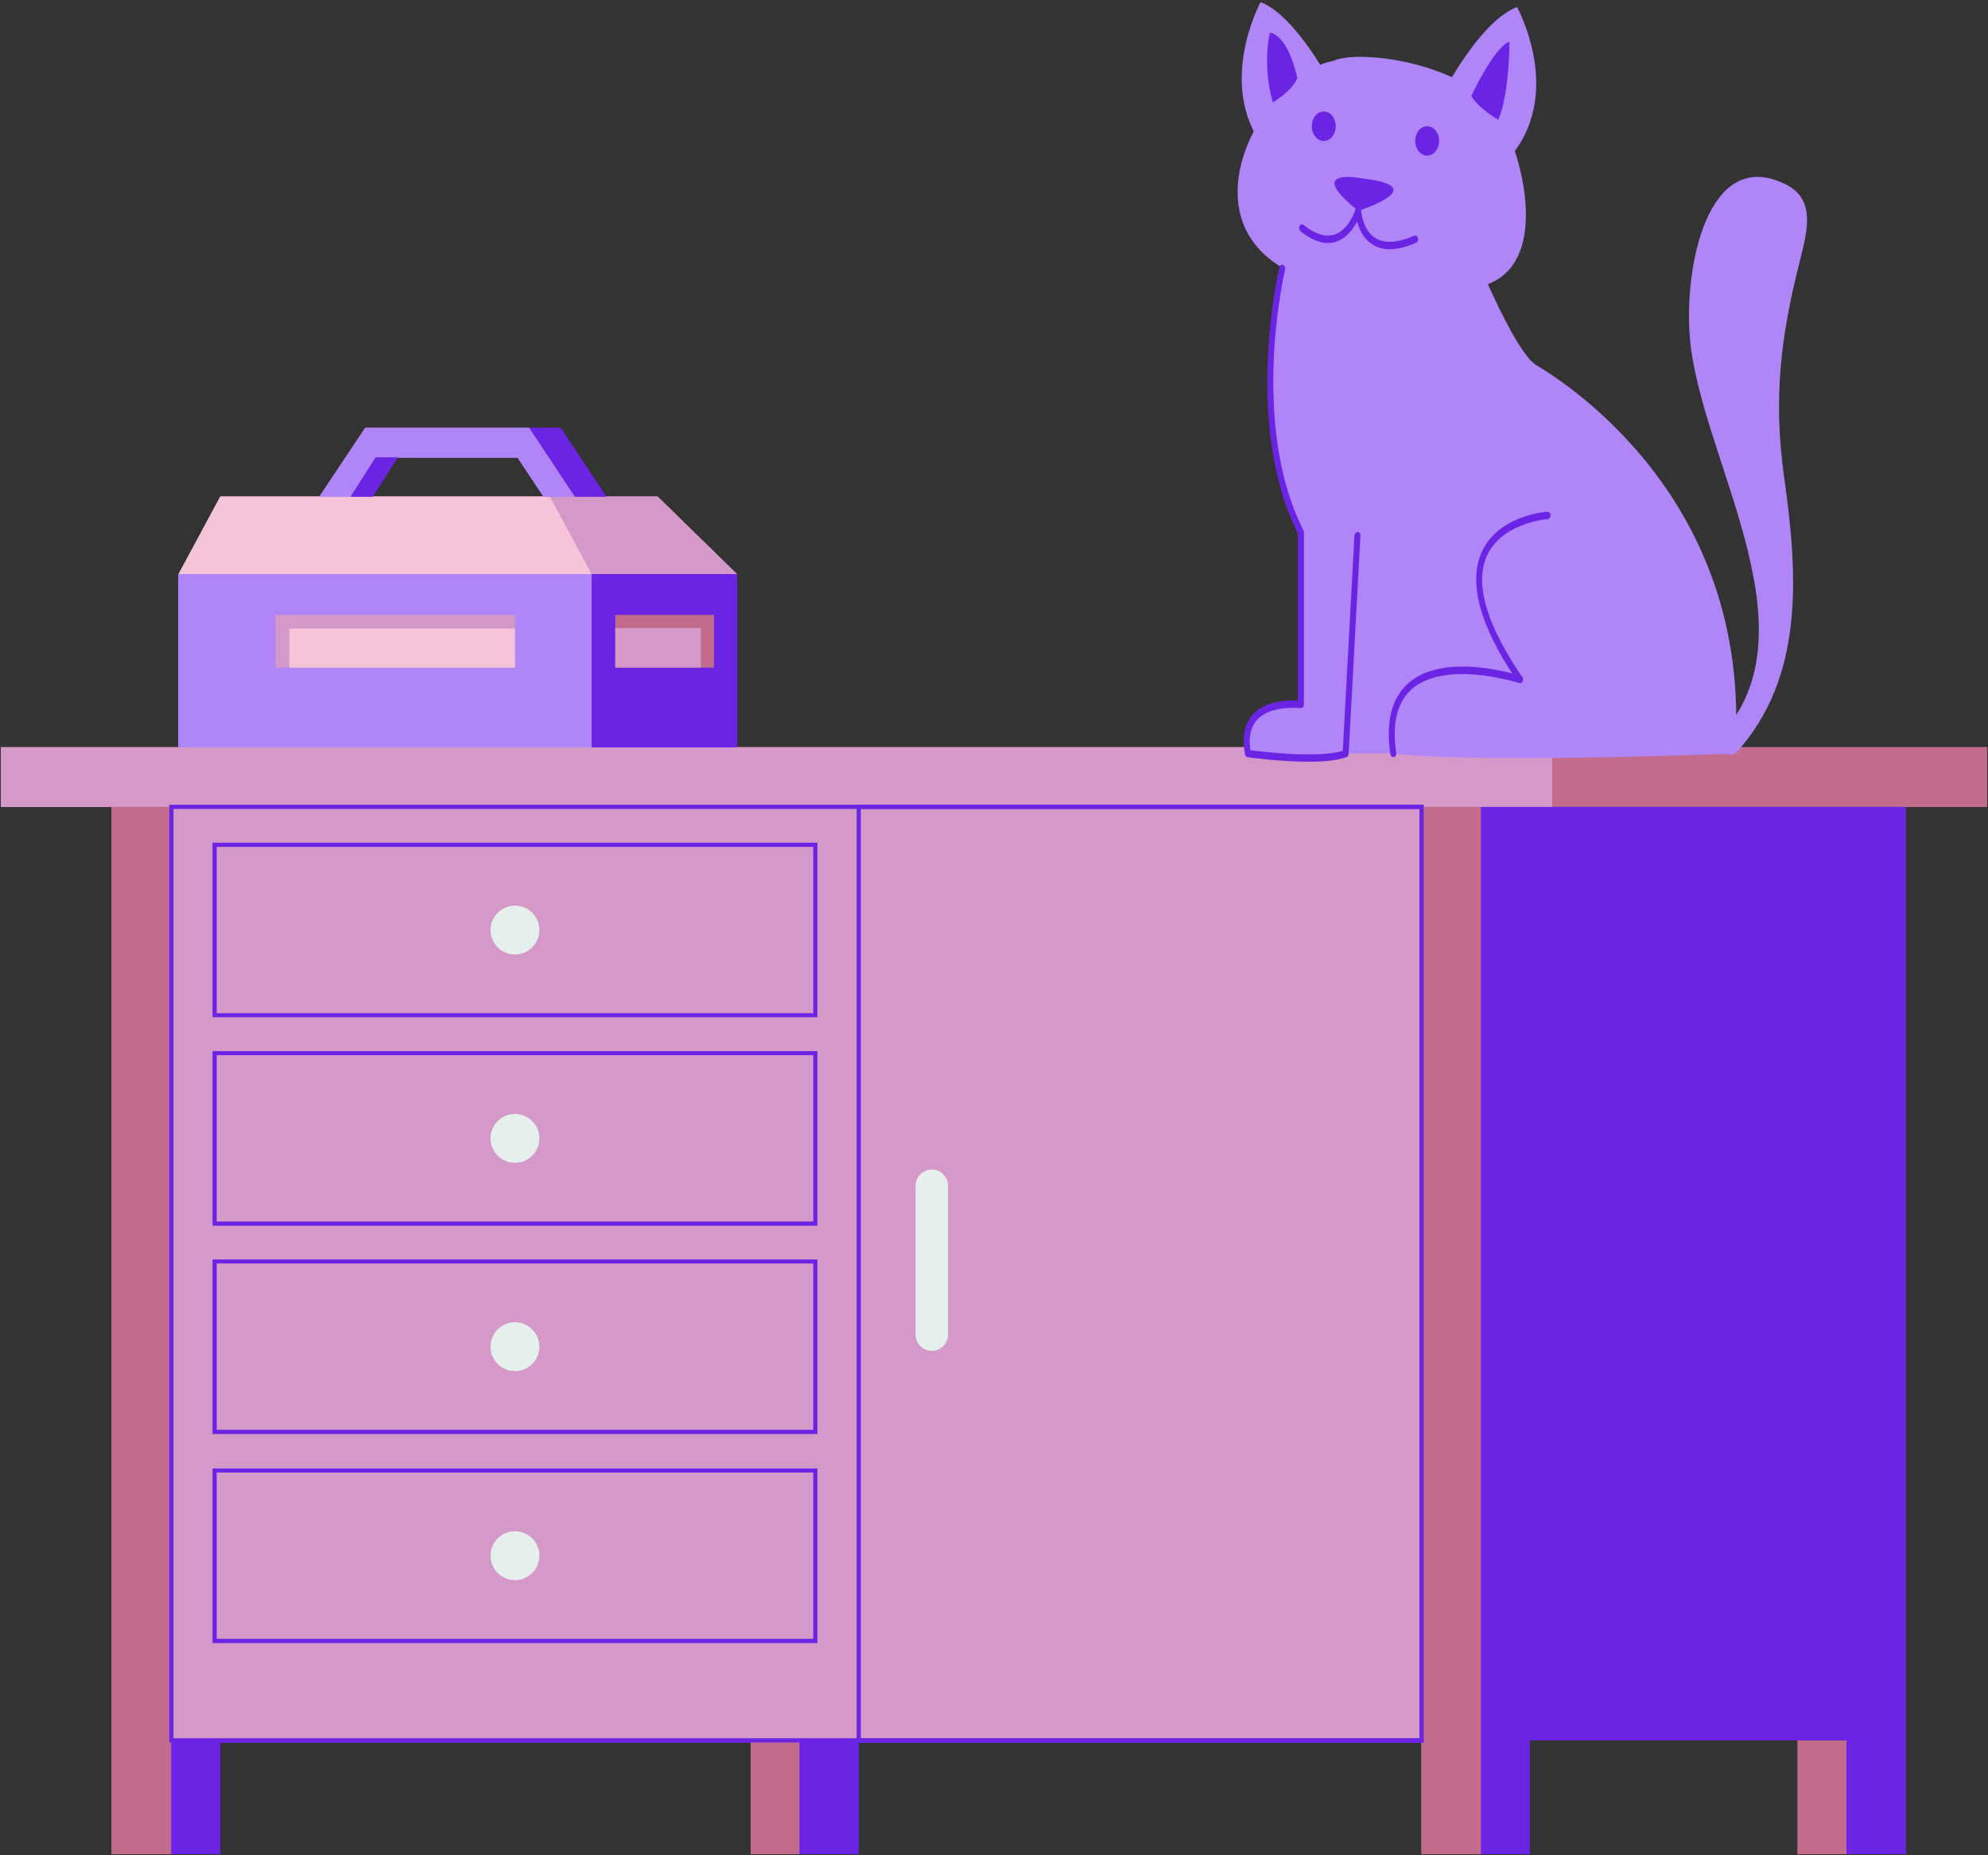 <?xml version="1.0" encoding="UTF-8" standalone="no" ?>
<!DOCTYPE svg PUBLIC "-//W3C//DTD SVG 1.1//EN" "http://www.w3.org/Graphics/SVG/1.1/DTD/svg11.dtd">
<svg xmlns="http://www.w3.org/2000/svg" xmlns:xlink="http://www.w3.org/1999/xlink" version="1.1" width="1089.8" height="1017" viewBox="-295.04 -375.64 1089.8 1017" xml:space="preserve">
<rect x="-295.04" y="-375.64" width="1089.8" height="1017" fill="#333333" stroke="none"/>
<desc>Created with Fabric.js 4.6.0</desc>
<defs>
</defs>
<g transform="matrix(1 0 0 1 249.86 132.86)" id="mtUyLswSSJUYiFAxfkn_H"  >
<g style="" vector-effect="non-scaling-stroke"   >
		<g transform="matrix(1 0 0 1 0 117)" id="6L65U4YID1CpH7kPVOtG8"  >
<g style="" vector-effect="non-scaling-stroke"   >
		<g transform="matrix(1 0 0 1 -119.2 -199.5)" id="PqCLNfq1-tm2EFUGfPvVR"  >
<path style="stroke: none; stroke-width: 1; stroke-dasharray: none; stroke-linecap: butt; stroke-dashoffset: 0; stroke-linejoin: miter; stroke-miterlimit: 4; fill: rgb(212,153,201); fill-rule: nonzero; opacity: 1;" vector-effect="non-scaling-stroke"  transform=" translate(-425.2, -16.3)" d="M 0 32.6 L 0 0 L 850.4 0 L 850.4 32.6 z" stroke-linecap="round" />
</g>
		<g transform="matrix(1 0 0 1 -467.3 103.95)" id="_4cFu6_sAfy__6xB59VKR"  >
<path style="stroke: none; stroke-width: 1; stroke-dasharray: none; stroke-linecap: butt; stroke-dashoffset: 0; stroke-linejoin: miter; stroke-miterlimit: 4; fill: rgb(194,107,140); fill-rule: nonzero; opacity: 1;" vector-effect="non-scaling-stroke"  transform=" translate(-16.3, -287.05)" d="M 0 574.1 L 0 0 L 32.6 0 L 32.6 574.1 z" stroke-linecap="round" />
</g>
		<g transform="matrix(1 0 0 1 250.7 103.95)" id="iplg-1kMW2PqqM5_GZF6r"  >
<path style="stroke: none; stroke-width: 1; stroke-dasharray: none; stroke-linecap: butt; stroke-dashoffset: 0; stroke-linejoin: miter; stroke-miterlimit: 4; fill: rgb(194,107,140); fill-rule: nonzero; opacity: 1;" vector-effect="non-scaling-stroke"  transform=" translate(-16.3, -287.05)" d="M 0 574.1 L 0 0 L 32.6 0 L 32.6 574.1 z" stroke-linecap="round" />
</g>
		<g transform="matrix(1 0 0 1 425.2 -199.5)" id="1ZtJOpWpgPF2ORiiOuSM9"  >
<path style="stroke: none; stroke-width: 1; stroke-dasharray: none; stroke-linecap: butt; stroke-dashoffset: 0; stroke-linejoin: miter; stroke-miterlimit: 4; fill: rgb(194,107,140); fill-rule: nonzero; opacity: 1;" vector-effect="non-scaling-stroke"  transform=" translate(-119.2, -16.3)" d="M 0 32.6 L 0 0 L 238.4 0 L 238.4 32.6 z" stroke-linecap="round" />
</g>
		<g transform="matrix(1 0 0 1 -108.35 72.8)" id="r7ySiD_dozk-3RkhVMd84"  >
<path style="stroke: none; stroke-width: 1; stroke-dasharray: none; stroke-linecap: butt; stroke-dashoffset: 0; stroke-linejoin: miter; stroke-miterlimit: 4; fill: rgb(212,153,201); fill-rule: nonzero; opacity: 1;" vector-effect="non-scaling-stroke"  transform=" translate(-342.65, -255.9)" d="M 0 511.8 L 0 0 L 685.3 0 L 685.3 511.8 z" stroke-linecap="round" />
</g>
		<g transform="matrix(1 0 0 1 383.45 72.8)" id="o-_HnbrYWa0nQ4r4LTn6w"  >
<path style="stroke: none; stroke-width: 1; stroke-dasharray: none; stroke-linecap: butt; stroke-dashoffset: 0; stroke-linejoin: miter; stroke-miterlimit: 4; fill: rgb(107,36,227); fill-rule: nonzero; opacity: 1;" vector-effect="non-scaling-stroke"  transform=" translate(-116.45, -255.9)" d="M 0 511.8 L 0 0 L 232.9 0 L 232.9 511.8 z" stroke-linecap="round" />
</g>
		<g transform="matrix(1 0 0 1 280.35 359.85)" id="lEfBGd76B54mj19OaCE-0"  >
<path style="stroke: none; stroke-width: 1; stroke-dasharray: none; stroke-linecap: butt; stroke-dashoffset: 0; stroke-linejoin: miter; stroke-miterlimit: 4; fill: rgb(107,36,227); fill-rule: nonzero; opacity: 1;" vector-effect="non-scaling-stroke"  transform=" translate(-13.35, -31.15)" d="M 0 62.3 L 0 0 L 26.7 0 L 26.7 62.3 z" stroke-linecap="round" />
</g>
		<g transform="matrix(1 0 0 1 483.6 359.85)" id="McY3vG27u4mPOXRWg5c_4"  >
<path style="stroke: none; stroke-width: 1; stroke-dasharray: none; stroke-linecap: butt; stroke-dashoffset: 0; stroke-linejoin: miter; stroke-miterlimit: 4; fill: rgb(107,36,227); fill-rule: nonzero; opacity: 1;" vector-effect="non-scaling-stroke"  transform=" translate(-16.3, -31.15)" d="M 0 62.3 L 0 0 L 32.6 0 L 32.6 62.3 z" stroke-linecap="round" />
</g>
		<g transform="matrix(1 0 0 1 453.95 359.85)" id="WaA-89ZY8LSmSftmUpniN"  >
<path style="stroke: none; stroke-width: 1; stroke-dasharray: none; stroke-linecap: butt; stroke-dashoffset: 0; stroke-linejoin: miter; stroke-miterlimit: 4; fill: rgb(194,107,140); fill-rule: nonzero; opacity: 1;" vector-effect="non-scaling-stroke"  transform=" translate(-13.35, -31.15)" d="M 0 62.3 L 0 0 L 26.7 0 L 26.7 62.3 z" stroke-linecap="round" />
</g>
		<g transform="matrix(1 0 0 1 -90.4 359.85)" id="QgJRrza3qSwU2pmeUo5hs"  >
<path style="stroke: none; stroke-width: 1; stroke-dasharray: none; stroke-linecap: butt; stroke-dashoffset: 0; stroke-linejoin: miter; stroke-miterlimit: 4; fill: rgb(107,36,227); fill-rule: nonzero; opacity: 1;" vector-effect="non-scaling-stroke"  transform=" translate(-16.3, -31.15)" d="M 0 62.3 L 0 0 L 32.6 0 L 32.6 62.3 z" stroke-linecap="round" />
</g>
		<g transform="matrix(1 0 0 1 -120.05 359.85)" id="PKOCxHSqq2aOZ4EVZGQ9d"  >
<path style="stroke: none; stroke-width: 1; stroke-dasharray: none; stroke-linecap: butt; stroke-dashoffset: 0; stroke-linejoin: miter; stroke-miterlimit: 4; fill: rgb(194,107,140); fill-rule: nonzero; opacity: 1;" vector-effect="non-scaling-stroke"  transform=" translate(-13.35, -31.15)" d="M 0 62.3 L 0 0 L 26.7 0 L 26.7 62.3 z" stroke-linecap="round" />
</g>
		<g transform="matrix(1 0 0 1 -437.65 359.85)" id="fHrK3r2IUOQk7eU7EZqtd"  >
<path style="stroke: none; stroke-width: 1; stroke-dasharray: none; stroke-linecap: butt; stroke-dashoffset: 0; stroke-linejoin: miter; stroke-miterlimit: 4; fill: rgb(107,36,227); fill-rule: nonzero; opacity: 1;" vector-effect="non-scaling-stroke"  transform=" translate(-13.35, -31.15)" d="M 0 62.3 L 0 0 L 26.7 0 L 26.7 62.3 z" stroke-linecap="round" />
</g>
		<g transform="matrix(1 0 0 1 -34.1 65.4)" id="s4aQZgswIU-RAiRQpANFl"  >
<path style="stroke: none; stroke-width: 1; stroke-dasharray: none; stroke-linecap: butt; stroke-dashoffset: 0; stroke-linejoin: miter; stroke-miterlimit: 4; fill: rgb(229,240,237); fill-rule: nonzero; opacity: 1;" vector-effect="non-scaling-stroke"  transform=" translate(-559.3, -692.5)" d="M 559.3 742.2 L 559.3 742.2 C 554.4 742.2 550.4 738.2 550.4 733.3 L 550.4 651.7 C 550.4 646.8 554.4 642.8 559.3 642.8 C 564.2 642.8 568.2 646.8 568.2 651.7 L 568.2 733.3 C 568.2 738.2 564.2 742.2 559.3 742.2" stroke-linecap="round" />
</g>
		<g transform="matrix(1 0 0 1 -262.6 -115.6)" id="2RucVZxZ3N8R5S21ZMN_V"  >
<path style="stroke: none; stroke-width: 1; stroke-dasharray: none; stroke-linecap: butt; stroke-dashoffset: 0; stroke-linejoin: miter; stroke-miterlimit: 4; fill: rgb(229,240,237); fill-rule: nonzero; opacity: 1;" vector-effect="non-scaling-stroke"  transform=" translate(-330.8, -511.5)" d="M 344.2 511.5 C 344.2 518.9 338.2 524.9 330.8 524.9 C 323.4 524.9 317.4 518.9 317.4 511.5 C 317.4 504.1 323.4 498.1 330.8 498.1 C 338.2 498.1 344.2 504.1 344.2 511.5" stroke-linecap="round" />
</g>
		<g transform="matrix(1 0 0 1 -262.6 -1.4)" id="vAlf-m8g2qZZK-R_a3e3u"  >
<path style="stroke: none; stroke-width: 1; stroke-dasharray: none; stroke-linecap: butt; stroke-dashoffset: 0; stroke-linejoin: miter; stroke-miterlimit: 4; fill: rgb(229,240,237); fill-rule: nonzero; opacity: 1;" vector-effect="non-scaling-stroke"  transform=" translate(-330.8, -625.7)" d="M 344.2 625.7 C 344.2 633.1 338.2 639.1 330.8 639.1 C 323.4 639.1 317.4 633.1 317.4 625.7 C 317.4 618.3 323.4 612.3 330.8 612.3 C 338.2 612.4 344.2 618.3 344.2 625.7" stroke-linecap="round" />
</g>
		<g transform="matrix(1 0 0 1 -262.6 112.8)" id="kMrpI0UfL_QARjGUE0IWY"  >
<path style="stroke: none; stroke-width: 1; stroke-dasharray: none; stroke-linecap: butt; stroke-dashoffset: 0; stroke-linejoin: miter; stroke-miterlimit: 4; fill: rgb(229,240,237); fill-rule: nonzero; opacity: 1;" vector-effect="non-scaling-stroke"  transform=" translate(-330.8, -739.9)" d="M 344.2 739.9 C 344.2 747.3 338.2 753.3 330.8 753.3 C 323.4 753.3 317.4 747.3 317.4 739.9 C 317.4 732.5 323.4 726.5 330.8 726.5 C 338.2 726.6 344.2 732.6 344.2 739.9" stroke-linecap="round" />
</g>
		<g transform="matrix(1 0 0 1 -108.3 72.75)" id="kbCDgU-ZXPHqyax8BCJeU"  >
<path style="stroke: none; stroke-width: 1; stroke-dasharray: none; stroke-linecap: butt; stroke-dashoffset: 0; stroke-linejoin: miter; stroke-miterlimit: 4; fill: rgb(107,36,227); fill-rule: nonzero; opacity: 1;" vector-effect="non-scaling-stroke"  transform=" translate(-485.1, -699.85)" d="M 143.6 954.6 L 826.7 954.6 L 826.7 445.1 L 143.6 445.1 L 143.6 954.6 z M 828.9 956.9 L 141.3 956.9 L 141.3 442.8 L 828.9 442.8 L 828.9 956.9 z" stroke-linecap="round" />
</g>
		<g transform="matrix(1 0 0 1 80.1 72.75)" id="cMVJ0zrEX_jRuz7_J_VvT"  >
<path style="stroke: none; stroke-width: 1; stroke-dasharray: none; stroke-linecap: butt; stroke-dashoffset: 0; stroke-linejoin: miter; stroke-miterlimit: 4; fill: rgb(107,36,227); fill-rule: nonzero; opacity: 1;" vector-effect="non-scaling-stroke"  transform=" translate(-673.5, -699.85)" d="M 520.4 954.6 L 826.7 954.6 L 826.7 445.1 L 520.4 445.1 L 520.4 954.6 z M 828.9 956.9 L 518.1 956.9 L 518.1 442.8 L 828.9 442.8 L 828.9 956.9 z" stroke-linecap="round" />
</g>
		<g transform="matrix(1 0 0 1 -262.6 -115.65)" id="muInQqTeYn1Z3RxucQPAy"  >
<path style="stroke: none; stroke-width: 1; stroke-dasharray: none; stroke-linecap: butt; stroke-dashoffset: 0; stroke-linejoin: miter; stroke-miterlimit: 4; fill: rgb(107,36,227); fill-rule: nonzero; opacity: 1;" vector-effect="non-scaling-stroke"  transform=" translate(-330.8, -511.45)" d="M 167.3 557.1 L 494.3 557.1 L 494.3 465.9 L 167.3 465.9 L 167.3 557.1 z M 496.6 559.3 L 165 559.3 L 165 463.6 L 496.6 463.6 L 496.6 559.3 z" stroke-linecap="round" />
</g>
		<g transform="matrix(1 0 0 1 -262.6 -1.35)" id="uZHQxBcLMOgHmv4CFmSpL"  >
<path style="stroke: none; stroke-width: 1; stroke-dasharray: none; stroke-linecap: butt; stroke-dashoffset: 0; stroke-linejoin: miter; stroke-miterlimit: 4; fill: rgb(107,36,227); fill-rule: nonzero; opacity: 1;" vector-effect="non-scaling-stroke"  transform=" translate(-330.8, -625.75)" d="M 167.3 671.3 L 494.3 671.3 L 494.3 580.1 L 167.3 580.1 L 167.3 671.3 z M 496.6 673.6 L 165 673.6 L 165 577.9 L 496.6 577.9 L 496.6 673.6 z" stroke-linecap="round" />
</g>
		<g transform="matrix(1 0 0 1 -262.6 112.85)" id="s275G5Gl4_mXhmLUtD8mE"  >
<path style="stroke: none; stroke-width: 1; stroke-dasharray: none; stroke-linecap: butt; stroke-dashoffset: 0; stroke-linejoin: miter; stroke-miterlimit: 4; fill: rgb(107,36,227); fill-rule: nonzero; opacity: 1;" vector-effect="non-scaling-stroke"  transform=" translate(-330.8, -739.95)" d="M 167.3 785.5 L 494.3 785.5 L 494.3 694.3 L 167.3 694.3 L 167.3 785.5 z M 496.6 787.8 L 165 787.8 L 165 692.1 L 496.6 692.1 L 496.6 787.8 z" stroke-linecap="round" />
</g>
		<g transform="matrix(1 0 0 1 -262.6 227.45)" id="vWL5yzKYnPBUPiKpPNSSV"  >
<path style="stroke: none; stroke-width: 1; stroke-dasharray: none; stroke-linecap: butt; stroke-dashoffset: 0; stroke-linejoin: miter; stroke-miterlimit: 4; fill: rgb(107,36,227); fill-rule: nonzero; opacity: 1;" vector-effect="non-scaling-stroke"  transform=" translate(-330.8, -854.55)" d="M 167.3 900.1 L 494.3 900.1 L 494.3 808.9 L 167.3 808.9 L 167.3 900.1 z M 496.6 902.4 L 165 902.4 L 165 806.7 L 496.6 806.7 L 496.6 902.4 z" stroke-linecap="round" />
</g>
		<g transform="matrix(1 0 0 1 -262.6 227.4)" id="0YB4pWVRwZIeYWmYxjLDP"  >
<path style="stroke: none; stroke-width: 1; stroke-dasharray: none; stroke-linecap: butt; stroke-dashoffset: 0; stroke-linejoin: miter; stroke-miterlimit: 4; fill: rgb(229,240,237); fill-rule: nonzero; opacity: 1;" vector-effect="non-scaling-stroke"  transform=" translate(-330.8, -854.5)" d="M 344.2 854.5 C 344.2 861.9 338.2 867.9 330.8 867.9 C 323.4 867.9 317.4 861.9 317.4 854.5 C 317.4 847.1 323.4 841.1 330.8 841.1 C 338.2 841.2 344.2 847.1 344.2 854.5" stroke-linecap="round" />
</g>
		<g transform="matrix(1 0 0 1 -333.75 -331.95)" id="LDguAbVcYTjzYmY9H2qji"  >
<path style="stroke: none; stroke-width: 1; stroke-dasharray: none; stroke-linecap: butt; stroke-dashoffset: 0; stroke-linejoin: miter; stroke-miterlimit: 4; fill: rgb(245,196,217); fill-rule: nonzero; opacity: 1;" vector-effect="non-scaling-stroke"  transform=" translate(-259.65, -295.15)" d="M 372.9 316.4 L 146.4 316.4 L 169.3 273.9 L 350 273.9 z" stroke-linecap="round" />
</g>
		<g transform="matrix(1 0 0 1 -333.75 -263.25)" id="_lxLZCn1Bb6IjUO4PbqBT"  >
<path style="stroke: none; stroke-width: 1; stroke-dasharray: none; stroke-linecap: butt; stroke-dashoffset: 0; stroke-linejoin: miter; stroke-miterlimit: 4; fill: rgb(176,133,247); fill-rule: nonzero; opacity: 1;" vector-effect="non-scaling-stroke"  transform=" translate(-113.25, -47.45)" d="M 0 94.9 L 0 0 L 226.5 0 L 226.5 94.9 z" stroke-linecap="round" />
</g>
		<g transform="matrix(1 0 0 1 -192.15 -331.95)" id="K7AB7Ij0Une6ygSvj5Sup"  >
<path style="stroke: none; stroke-width: 1; stroke-dasharray: none; stroke-linecap: butt; stroke-dashoffset: 0; stroke-linejoin: miter; stroke-miterlimit: 4; fill: rgb(212,153,201); fill-rule: nonzero; opacity: 1;" vector-effect="non-scaling-stroke"  transform=" translate(-401.25, -295.15)" d="M 452.5 316.4 L 372.9 316.4 L 350 273.9 L 409 273.9 z" stroke-linecap="round" />
</g>
		<g transform="matrix(1 0 0 1 -180.7 -263.25)" id="khKwYQ4NTM0k1GcTrthkn"  >
<path style="stroke: none; stroke-width: 1; stroke-dasharray: none; stroke-linecap: butt; stroke-dashoffset: 0; stroke-linejoin: miter; stroke-miterlimit: 4; fill: rgb(107,36,227); fill-rule: nonzero; opacity: 1;" vector-effect="non-scaling-stroke"  transform=" translate(-39.8, -47.45)" d="M 0 94.9 L 0 0 L 79.6 0 L 79.6 94.9 z" stroke-linecap="round" />
</g>
		<g transform="matrix(1 0 0 1 -328.25 -273.95)" id="mFKX7VFMijE5Tv6-JG4mR"  >
<path style="stroke: none; stroke-width: 1; stroke-dasharray: none; stroke-linecap: butt; stroke-dashoffset: 0; stroke-linejoin: miter; stroke-miterlimit: 4; fill: rgb(212,153,201); fill-rule: nonzero; opacity: 1;" vector-effect="non-scaling-stroke"  transform=" translate(-65.65, -14.45)" d="M 0 28.9 L 0 0 L 131.3 0 L 131.3 28.9 z" stroke-linecap="round" />
</g>
		<g transform="matrix(1 0 0 1 -324.45 -270.2)" id="Bm6OOB3M5byy6rfd3kSUu"  >
<path style="stroke: none; stroke-width: 1; stroke-dasharray: none; stroke-linecap: butt; stroke-dashoffset: 0; stroke-linejoin: miter; stroke-miterlimit: 4; fill: rgb(245,196,217); fill-rule: nonzero; opacity: 1;" vector-effect="non-scaling-stroke"  transform=" translate(-61.85, -10.7)" d="M 0 21.4 L 0 0 L 123.7 0 L 123.7 21.4 z" stroke-linecap="round" />
</g>
		<g transform="matrix(1 0 0 1 -180.55 -273.95)" id="qT1eBGytrZIsKkQL4ZZL0"  >
<path style="stroke: none; stroke-width: 1; stroke-dasharray: none; stroke-linecap: butt; stroke-dashoffset: 0; stroke-linejoin: miter; stroke-miterlimit: 4; fill: rgb(194,107,140); fill-rule: nonzero; opacity: 1;" vector-effect="non-scaling-stroke"  transform=" translate(-27.05, -14.45)" d="M 0 28.9 L 0 0 L 54.1 0 L 54.1 28.9 z" stroke-linecap="round" />
</g>
		<g transform="matrix(1 0 0 1 -184.15 -270.35)" id="n0_5Yliv1eX6fHFzAGWfr"  >
<path style="stroke: none; stroke-width: 1; stroke-dasharray: none; stroke-linecap: butt; stroke-dashoffset: 0; stroke-linejoin: miter; stroke-miterlimit: 4; fill: rgb(212,153,201); fill-rule: nonzero; opacity: 1;" vector-effect="non-scaling-stroke"  transform=" translate(-23.45, -10.85)" d="M 0 21.7 L 0 0 L 46.9 0 L 46.9 21.7 z" stroke-linecap="round" />
</g>
		<g transform="matrix(1 0 0 1 -299.8 -372.1)" id="O0P2rK6Lf0OE1BBNep_IC"  >
<path style="stroke: none; stroke-width: 1; stroke-dasharray: none; stroke-linecap: butt; stroke-dashoffset: 0; stroke-linejoin: miter; stroke-miterlimit: 4; fill: rgb(176,133,247); fill-rule: nonzero; opacity: 1;" vector-effect="non-scaling-stroke"  transform=" translate(-293.6, -255)" d="M 248.8 236.1 L 223.6 273.9 L 240.7 273.9 L 254.4 252.4 L 332.2 252.4 L 346.5 273.9 L 363.6 273.9 L 338.6 236.1 z" stroke-linecap="round" />
</g>
		<g transform="matrix(1 0 0 1 -339.85 -363.95)" id="KNLeUP6Sf5Cgdr1oEjt6D"  >
<path style="stroke: none; stroke-width: 1; stroke-dasharray: none; stroke-linecap: butt; stroke-dashoffset: 0; stroke-linejoin: miter; stroke-miterlimit: 4; fill: rgb(107,36,227); fill-rule: nonzero; opacity: 1;" vector-effect="non-scaling-stroke"  transform=" translate(-253.55, -263.15)" d="M 266.4 252.4 L 252.7 273.9 L 240.7 273.9 L 254.4 252.4 z" stroke-linecap="round" />
</g>
		<g transform="matrix(1 0 0 1 -233.7 -372.1)" id="Y0Bich969kO1OGyBeLRiR"  >
<path style="stroke: none; stroke-width: 1; stroke-dasharray: none; stroke-linecap: butt; stroke-dashoffset: 0; stroke-linejoin: miter; stroke-miterlimit: 4; fill: rgb(107,36,227); fill-rule: nonzero; opacity: 1;" vector-effect="non-scaling-stroke"  transform=" translate(-359.7, -255)" d="M 338.6 236.1 L 363.7 273.9 L 380.8 273.9 L 355.7 236.1 z" stroke-linecap="round" />
</g>
		<g transform="matrix(1 0 0 1 -119.2 -199.5)" id="Dsgjux2Qb4EMad33PEI5j"  >
<path style="stroke: none; stroke-width: 1; stroke-dasharray: none; stroke-linecap: butt; stroke-dashoffset: 0; stroke-linejoin: miter; stroke-miterlimit: 4; fill: rgb(212,153,201); fill-rule: nonzero; opacity: 1;" vector-effect="non-scaling-stroke"  transform=" translate(-425.2, -16.3)" d="M 0 32.6 L 0 0 L 850.4 0 L 850.4 32.6 z" stroke-linecap="round" />
</g>
		<g transform="matrix(1 0 0 1 -467.3 103.95)" id="jTwF7HyGZkTTvVvCorRzB"  >
<path style="stroke: none; stroke-width: 1; stroke-dasharray: none; stroke-linecap: butt; stroke-dashoffset: 0; stroke-linejoin: miter; stroke-miterlimit: 4; fill: rgb(194,107,140); fill-rule: nonzero; opacity: 1;" vector-effect="non-scaling-stroke"  transform=" translate(-16.3, -287.05)" d="M 0 574.1 L 0 0 L 32.6 0 L 32.6 574.1 z" stroke-linecap="round" />
</g>
		<g transform="matrix(1 0 0 1 250.7 103.95)" id="bQ1YyodFds1BSSz8jKTEx"  >
<path style="stroke: none; stroke-width: 1; stroke-dasharray: none; stroke-linecap: butt; stroke-dashoffset: 0; stroke-linejoin: miter; stroke-miterlimit: 4; fill: rgb(194,107,140); fill-rule: nonzero; opacity: 1;" vector-effect="non-scaling-stroke"  transform=" translate(-16.3, -287.05)" d="M 0 574.1 L 0 0 L 32.6 0 L 32.6 574.1 z" stroke-linecap="round" />
</g>
		<g transform="matrix(1 0 0 1 425.2 -199.5)" id="SKHNL6F31fgwCfJgM5P7t"  >
<path style="stroke: none; stroke-width: 1; stroke-dasharray: none; stroke-linecap: butt; stroke-dashoffset: 0; stroke-linejoin: miter; stroke-miterlimit: 4; fill: rgb(194,107,140); fill-rule: nonzero; opacity: 1;" vector-effect="non-scaling-stroke"  transform=" translate(-119.2, -16.3)" d="M 0 32.6 L 0 0 L 238.4 0 L 238.4 32.6 z" stroke-linecap="round" />
</g>
		<g transform="matrix(1 0 0 1 -108.35 72.8)" id="f1S6DKX1Dx6VHJC-c3jcZ"  >
<path style="stroke: none; stroke-width: 1; stroke-dasharray: none; stroke-linecap: butt; stroke-dashoffset: 0; stroke-linejoin: miter; stroke-miterlimit: 4; fill: rgb(212,153,201); fill-rule: nonzero; opacity: 1;" vector-effect="non-scaling-stroke"  transform=" translate(-342.65, -255.9)" d="M 0 511.8 L 0 0 L 685.3 0 L 685.3 511.8 z" stroke-linecap="round" />
</g>
		<g transform="matrix(1 0 0 1 383.45 72.8)" id="al6qqj5HMPcQBOm-ymTfG"  >
<path style="stroke: none; stroke-width: 1; stroke-dasharray: none; stroke-linecap: butt; stroke-dashoffset: 0; stroke-linejoin: miter; stroke-miterlimit: 4; fill: rgb(107,36,227); fill-rule: nonzero; opacity: 1;" vector-effect="non-scaling-stroke"  transform=" translate(-116.45, -255.9)" d="M 0 511.8 L 0 0 L 232.9 0 L 232.9 511.8 z" stroke-linecap="round" />
</g>
		<g transform="matrix(1 0 0 1 280.35 359.85)" id="lObyShpR1KzKKJKRNyZL5"  >
<path style="stroke: none; stroke-width: 1; stroke-dasharray: none; stroke-linecap: butt; stroke-dashoffset: 0; stroke-linejoin: miter; stroke-miterlimit: 4; fill: rgb(107,36,227); fill-rule: nonzero; opacity: 1;" vector-effect="non-scaling-stroke"  transform=" translate(-13.35, -31.15)" d="M 0 62.3 L 0 0 L 26.7 0 L 26.7 62.3 z" stroke-linecap="round" />
</g>
		<g transform="matrix(1 0 0 1 483.6 359.85)" id="6tQs5vCfGF8HMEYDJipvW"  >
<path style="stroke: none; stroke-width: 1; stroke-dasharray: none; stroke-linecap: butt; stroke-dashoffset: 0; stroke-linejoin: miter; stroke-miterlimit: 4; fill: rgb(107,36,227); fill-rule: nonzero; opacity: 1;" vector-effect="non-scaling-stroke"  transform=" translate(-16.3, -31.15)" d="M 0 62.3 L 0 0 L 32.6 0 L 32.6 62.3 z" stroke-linecap="round" />
</g>
		<g transform="matrix(1 0 0 1 453.95 359.85)" id="qbOVg5kibY-QEyKChaCRL"  >
<path style="stroke: none; stroke-width: 1; stroke-dasharray: none; stroke-linecap: butt; stroke-dashoffset: 0; stroke-linejoin: miter; stroke-miterlimit: 4; fill: rgb(194,107,140); fill-rule: nonzero; opacity: 1;" vector-effect="non-scaling-stroke"  transform=" translate(-13.35, -31.15)" d="M 0 62.3 L 0 0 L 26.7 0 L 26.7 62.3 z" stroke-linecap="round" />
</g>
		<g transform="matrix(1 0 0 1 -90.4 359.85)" id="Eth0xTuBXa_VHZH1qSJ3N"  >
<path style="stroke: none; stroke-width: 1; stroke-dasharray: none; stroke-linecap: butt; stroke-dashoffset: 0; stroke-linejoin: miter; stroke-miterlimit: 4; fill: rgb(107,36,227); fill-rule: nonzero; opacity: 1;" vector-effect="non-scaling-stroke"  transform=" translate(-16.3, -31.15)" d="M 0 62.3 L 0 0 L 32.6 0 L 32.6 62.3 z" stroke-linecap="round" />
</g>
		<g transform="matrix(1 0 0 1 -120.05 359.85)" id="hyEJSqFKZx5Fw2EM2VTke"  >
<path style="stroke: none; stroke-width: 1; stroke-dasharray: none; stroke-linecap: butt; stroke-dashoffset: 0; stroke-linejoin: miter; stroke-miterlimit: 4; fill: rgb(194,107,140); fill-rule: nonzero; opacity: 1;" vector-effect="non-scaling-stroke"  transform=" translate(-13.35, -31.15)" d="M 0 62.3 L 0 0 L 26.7 0 L 26.7 62.3 z" stroke-linecap="round" />
</g>
		<g transform="matrix(1 0 0 1 -437.65 359.85)" id="znLVkeNzx03GEpMpALF4U"  >
<path style="stroke: none; stroke-width: 1; stroke-dasharray: none; stroke-linecap: butt; stroke-dashoffset: 0; stroke-linejoin: miter; stroke-miterlimit: 4; fill: rgb(107,36,227); fill-rule: nonzero; opacity: 1;" vector-effect="non-scaling-stroke"  transform=" translate(-13.35, -31.15)" d="M 0 62.3 L 0 0 L 26.7 0 L 26.7 62.3 z" stroke-linecap="round" />
</g>
		<g transform="matrix(1 0 0 1 -34.1 65.4)" id="PuhW22xk9P0lBjnRnL9Vg"  >
<path style="stroke: none; stroke-width: 1; stroke-dasharray: none; stroke-linecap: butt; stroke-dashoffset: 0; stroke-linejoin: miter; stroke-miterlimit: 4; fill: rgb(229,240,237); fill-rule: nonzero; opacity: 1;" vector-effect="non-scaling-stroke"  transform=" translate(-559.3, -692.5)" d="M 559.3 742.2 L 559.3 742.2 C 554.4 742.2 550.4 738.2 550.4 733.3 L 550.4 651.7 C 550.4 646.8 554.4 642.8 559.3 642.8 C 564.2 642.8 568.2 646.8 568.2 651.7 L 568.2 733.3 C 568.2 738.2 564.2 742.2 559.3 742.2" stroke-linecap="round" />
</g>
		<g transform="matrix(1 0 0 1 -262.6 -115.6)" id="qb0zBaY-lxPBD6_UZRNZJ"  >
<path style="stroke: none; stroke-width: 1; stroke-dasharray: none; stroke-linecap: butt; stroke-dashoffset: 0; stroke-linejoin: miter; stroke-miterlimit: 4; fill: rgb(229,240,237); fill-rule: nonzero; opacity: 1;" vector-effect="non-scaling-stroke"  transform=" translate(-330.8, -511.5)" d="M 344.2 511.5 C 344.2 518.9 338.2 524.9 330.8 524.9 C 323.4 524.9 317.4 518.9 317.4 511.5 C 317.4 504.1 323.4 498.1 330.8 498.1 C 338.2 498.1 344.2 504.1 344.2 511.5" stroke-linecap="round" />
</g>
		<g transform="matrix(1 0 0 1 -262.6 -1.4)" id="IV-6c9LpfD8iHxWV5vbmz"  >
<path style="stroke: none; stroke-width: 1; stroke-dasharray: none; stroke-linecap: butt; stroke-dashoffset: 0; stroke-linejoin: miter; stroke-miterlimit: 4; fill: rgb(229,240,237); fill-rule: nonzero; opacity: 1;" vector-effect="non-scaling-stroke"  transform=" translate(-330.8, -625.7)" d="M 344.2 625.7 C 344.2 633.1 338.2 639.1 330.8 639.1 C 323.4 639.1 317.4 633.1 317.4 625.7 C 317.4 618.3 323.4 612.3 330.8 612.3 C 338.2 612.4 344.2 618.3 344.2 625.7" stroke-linecap="round" />
</g>
		<g transform="matrix(1 0 0 1 -262.6 112.8)" id="liUQog57m-fjUDW7w01vX"  >
<path style="stroke: none; stroke-width: 1; stroke-dasharray: none; stroke-linecap: butt; stroke-dashoffset: 0; stroke-linejoin: miter; stroke-miterlimit: 4; fill: rgb(229,240,237); fill-rule: nonzero; opacity: 1;" vector-effect="non-scaling-stroke"  transform=" translate(-330.8, -739.9)" d="M 344.2 739.9 C 344.2 747.3 338.2 753.3 330.8 753.3 C 323.4 753.3 317.4 747.3 317.4 739.9 C 317.4 732.5 323.4 726.5 330.8 726.5 C 338.2 726.6 344.2 732.6 344.2 739.9" stroke-linecap="round" />
</g>
		<g transform="matrix(1 0 0 1 -108.3 72.75)" id="Lb39MllMqsLu5SpEFmoUC"  >
<path style="stroke: none; stroke-width: 1; stroke-dasharray: none; stroke-linecap: butt; stroke-dashoffset: 0; stroke-linejoin: miter; stroke-miterlimit: 4; fill: rgb(107,36,227); fill-rule: nonzero; opacity: 1;" vector-effect="non-scaling-stroke"  transform=" translate(-485.1, -699.85)" d="M 143.6 954.6 L 826.7 954.6 L 826.7 445.1 L 143.6 445.1 L 143.6 954.6 z M 828.9 956.9 L 141.3 956.9 L 141.3 442.8 L 828.9 442.8 L 828.9 956.9 z" stroke-linecap="round" />
</g>
		<g transform="matrix(1 0 0 1 80.1 72.75)" id="-IQIWk8b5AZ65rtkNqICk"  >
<path style="stroke: none; stroke-width: 1; stroke-dasharray: none; stroke-linecap: butt; stroke-dashoffset: 0; stroke-linejoin: miter; stroke-miterlimit: 4; fill: rgb(107,36,227); fill-rule: nonzero; opacity: 1;" vector-effect="non-scaling-stroke"  transform=" translate(-673.5, -699.85)" d="M 520.4 954.6 L 826.7 954.6 L 826.7 445.1 L 520.4 445.1 L 520.4 954.6 z M 828.9 956.9 L 518.1 956.9 L 518.1 442.8 L 828.9 442.8 L 828.9 956.9 z" stroke-linecap="round" />
</g>
		<g transform="matrix(1 0 0 1 -262.6 -115.65)" id="cF0TR-tBNwtE3FRhWqlES"  >
<path style="stroke: none; stroke-width: 1; stroke-dasharray: none; stroke-linecap: butt; stroke-dashoffset: 0; stroke-linejoin: miter; stroke-miterlimit: 4; fill: rgb(107,36,227); fill-rule: nonzero; opacity: 1;" vector-effect="non-scaling-stroke"  transform=" translate(-330.8, -511.45)" d="M 167.3 557.1 L 494.3 557.1 L 494.3 465.9 L 167.3 465.9 L 167.3 557.1 z M 496.6 559.3 L 165 559.3 L 165 463.6 L 496.6 463.6 L 496.6 559.3 z" stroke-linecap="round" />
</g>
		<g transform="matrix(1 0 0 1 -262.6 -1.35)" id="a08YAnUh_Kmjp-e5aGc2S"  >
<path style="stroke: none; stroke-width: 1; stroke-dasharray: none; stroke-linecap: butt; stroke-dashoffset: 0; stroke-linejoin: miter; stroke-miterlimit: 4; fill: rgb(107,36,227); fill-rule: nonzero; opacity: 1;" vector-effect="non-scaling-stroke"  transform=" translate(-330.8, -625.75)" d="M 167.3 671.3 L 494.3 671.3 L 494.3 580.1 L 167.3 580.1 L 167.3 671.3 z M 496.6 673.6 L 165 673.6 L 165 577.9 L 496.6 577.9 L 496.6 673.6 z" stroke-linecap="round" />
</g>
		<g transform="matrix(1 0 0 1 -262.6 112.85)" id="czV10mdQK-N-cII812409"  >
<path style="stroke: none; stroke-width: 1; stroke-dasharray: none; stroke-linecap: butt; stroke-dashoffset: 0; stroke-linejoin: miter; stroke-miterlimit: 4; fill: rgb(107,36,227); fill-rule: nonzero; opacity: 1;" vector-effect="non-scaling-stroke"  transform=" translate(-330.8, -739.95)" d="M 167.3 785.5 L 494.3 785.5 L 494.3 694.3 L 167.3 694.3 L 167.3 785.5 z M 496.6 787.8 L 165 787.8 L 165 692.1 L 496.6 692.1 L 496.6 787.8 z" stroke-linecap="round" />
</g>
		<g transform="matrix(1 0 0 1 -262.6 227.45)" id="nEOASupI6bX0dl1WndmX0"  >
<path style="stroke: none; stroke-width: 1; stroke-dasharray: none; stroke-linecap: butt; stroke-dashoffset: 0; stroke-linejoin: miter; stroke-miterlimit: 4; fill: rgb(107,36,227); fill-rule: nonzero; opacity: 1;" vector-effect="non-scaling-stroke"  transform=" translate(-330.8, -854.55)" d="M 167.3 900.1 L 494.3 900.1 L 494.3 808.9 L 167.3 808.9 L 167.3 900.1 z M 496.6 902.4 L 165 902.4 L 165 806.7 L 496.6 806.7 L 496.6 902.4 z" stroke-linecap="round" />
</g>
		<g transform="matrix(1 0 0 1 -262.6 227.4)" id="s7akL6UrhwUBOp_hD4cIu"  >
<path style="stroke: none; stroke-width: 1; stroke-dasharray: none; stroke-linecap: butt; stroke-dashoffset: 0; stroke-linejoin: miter; stroke-miterlimit: 4; fill: rgb(229,240,237); fill-rule: nonzero; opacity: 1;" vector-effect="non-scaling-stroke"  transform=" translate(-330.8, -854.5)" d="M 344.2 854.5 C 344.2 861.9 338.2 867.9 330.8 867.9 C 323.4 867.9 317.4 861.9 317.4 854.5 C 317.4 847.1 323.4 841.1 330.8 841.1 C 338.2 841.2 344.2 847.1 344.2 854.5" stroke-linecap="round" />
</g>
		<g transform="matrix(1 0 0 1 -333.75 -331.95)" id="dZ6Ywoub4ItKMdq7blyRz"  >
<path style="stroke: none; stroke-width: 1; stroke-dasharray: none; stroke-linecap: butt; stroke-dashoffset: 0; stroke-linejoin: miter; stroke-miterlimit: 4; fill: rgb(245,196,217); fill-rule: nonzero; opacity: 1;" vector-effect="non-scaling-stroke"  transform=" translate(-259.65, -295.15)" d="M 372.9 316.4 L 146.4 316.4 L 169.3 273.9 L 350 273.9 z" stroke-linecap="round" />
</g>
		<g transform="matrix(1 0 0 1 -333.75 -263.25)" id="1UzDpsQwe46UNfqCqIjPh"  >
<path style="stroke: none; stroke-width: 1; stroke-dasharray: none; stroke-linecap: butt; stroke-dashoffset: 0; stroke-linejoin: miter; stroke-miterlimit: 4; fill: rgb(176,133,247); fill-rule: nonzero; opacity: 1;" vector-effect="non-scaling-stroke"  transform=" translate(-113.25, -47.45)" d="M 0 94.9 L 0 0 L 226.5 0 L 226.5 94.9 z" stroke-linecap="round" />
</g>
		<g transform="matrix(1 0 0 1 -192.15 -331.95)" id="3WCTLVU3JounT45QjQzIz"  >
<path style="stroke: none; stroke-width: 1; stroke-dasharray: none; stroke-linecap: butt; stroke-dashoffset: 0; stroke-linejoin: miter; stroke-miterlimit: 4; fill: rgb(212,153,201); fill-rule: nonzero; opacity: 1;" vector-effect="non-scaling-stroke"  transform=" translate(-401.25, -295.15)" d="M 452.5 316.4 L 372.9 316.4 L 350 273.9 L 409 273.9 z" stroke-linecap="round" />
</g>
		<g transform="matrix(1 0 0 1 -180.7 -263.25)" id="yci9D_0QMusplCrAcovMd"  >
<path style="stroke: none; stroke-width: 1; stroke-dasharray: none; stroke-linecap: butt; stroke-dashoffset: 0; stroke-linejoin: miter; stroke-miterlimit: 4; fill: rgb(107,36,227); fill-rule: nonzero; opacity: 1;" vector-effect="non-scaling-stroke"  transform=" translate(-39.8, -47.45)" d="M 0 94.9 L 0 0 L 79.6 0 L 79.6 94.9 z" stroke-linecap="round" />
</g>
		<g transform="matrix(1 0 0 1 -328.25 -273.95)" id="kLab8z-FTQpV9UcaTVGb-"  >
<path style="stroke: none; stroke-width: 1; stroke-dasharray: none; stroke-linecap: butt; stroke-dashoffset: 0; stroke-linejoin: miter; stroke-miterlimit: 4; fill: rgb(212,153,201); fill-rule: nonzero; opacity: 1;" vector-effect="non-scaling-stroke"  transform=" translate(-65.65, -14.45)" d="M 0 28.9 L 0 0 L 131.3 0 L 131.3 28.9 z" stroke-linecap="round" />
</g>
		<g transform="matrix(1 0 0 1 -324.45 -270.2)" id="0UNeEgcbjhx32vKXHGk7d"  >
<path style="stroke: none; stroke-width: 1; stroke-dasharray: none; stroke-linecap: butt; stroke-dashoffset: 0; stroke-linejoin: miter; stroke-miterlimit: 4; fill: rgb(245,196,217); fill-rule: nonzero; opacity: 1;" vector-effect="non-scaling-stroke"  transform=" translate(-61.85, -10.7)" d="M 0 21.4 L 0 0 L 123.7 0 L 123.7 21.4 z" stroke-linecap="round" />
</g>
		<g transform="matrix(1 0 0 1 -180.55 -273.95)" id="Hy7HzZaW82K-2I6RfF-Sp"  >
<path style="stroke: none; stroke-width: 1; stroke-dasharray: none; stroke-linecap: butt; stroke-dashoffset: 0; stroke-linejoin: miter; stroke-miterlimit: 4; fill: rgb(194,107,140); fill-rule: nonzero; opacity: 1;" vector-effect="non-scaling-stroke"  transform=" translate(-27.05, -14.45)" d="M 0 28.9 L 0 0 L 54.1 0 L 54.1 28.9 z" stroke-linecap="round" />
</g>
		<g transform="matrix(1 0 0 1 -184.15 -270.35)" id="YcIrXg1qznCy5tZ18sr4t"  >
<path style="stroke: none; stroke-width: 1; stroke-dasharray: none; stroke-linecap: butt; stroke-dashoffset: 0; stroke-linejoin: miter; stroke-miterlimit: 4; fill: rgb(212,153,201); fill-rule: nonzero; opacity: 1;" vector-effect="non-scaling-stroke"  transform=" translate(-23.45, -10.85)" d="M 0 21.7 L 0 0 L 46.9 0 L 46.9 21.7 z" stroke-linecap="round" />
</g>
		<g transform="matrix(1 0 0 1 -299.8 -372.1)" id="YlPgTRoALFLYA7XkyNV5f"  >
<path style="stroke: none; stroke-width: 1; stroke-dasharray: none; stroke-linecap: butt; stroke-dashoffset: 0; stroke-linejoin: miter; stroke-miterlimit: 4; fill: rgb(176,133,247); fill-rule: nonzero; opacity: 1;" vector-effect="non-scaling-stroke"  transform=" translate(-293.6, -255)" d="M 248.8 236.1 L 223.6 273.9 L 240.7 273.9 L 254.4 252.4 L 332.2 252.4 L 346.5 273.9 L 363.6 273.9 L 338.6 236.1 z" stroke-linecap="round" />
</g>
		<g transform="matrix(1 0 0 1 -339.85 -363.95)" id="5cHn5L5C9dtJS7yYvAobh"  >
<path style="stroke: none; stroke-width: 1; stroke-dasharray: none; stroke-linecap: butt; stroke-dashoffset: 0; stroke-linejoin: miter; stroke-miterlimit: 4; fill: rgb(107,36,227); fill-rule: nonzero; opacity: 1;" vector-effect="non-scaling-stroke"  transform=" translate(-253.55, -263.15)" d="M 266.4 252.4 L 252.7 273.9 L 240.7 273.9 L 254.4 252.4 z" stroke-linecap="round" />
</g>
		<g transform="matrix(1 0 0 1 -233.7 -372.1)" id="VOaV2BqWJ-_QBDEXJJDXe"  >
<path style="stroke: none; stroke-width: 1; stroke-dasharray: none; stroke-linecap: butt; stroke-dashoffset: 0; stroke-linejoin: miter; stroke-miterlimit: 4; fill: rgb(107,36,227); fill-rule: nonzero; opacity: 1;" vector-effect="non-scaling-stroke"  transform=" translate(-359.7, -255)" d="M 338.6 236.1 L 363.7 273.9 L 380.8 273.9 L 355.7 236.1 z" stroke-linecap="round" />
</g>
		<g transform="matrix(1 0 0 1 -119.2 -199.5)" id="Q8dloQXE9dyP-XEJvhniU"  >
<path style="stroke: none; stroke-width: 1; stroke-dasharray: none; stroke-linecap: butt; stroke-dashoffset: 0; stroke-linejoin: miter; stroke-miterlimit: 4; fill: rgb(212,153,201); fill-rule: nonzero; opacity: 1;" vector-effect="non-scaling-stroke"  transform=" translate(-425.2, -16.3)" d="M 0 32.6 L 0 0 L 850.4 0 L 850.4 32.6 z" stroke-linecap="round" />
</g>
		<g transform="matrix(1 0 0 1 -467.3 103.95)" id="WfvmRUxFVmnuX_DoYQsLM"  >
<path style="stroke: none; stroke-width: 1; stroke-dasharray: none; stroke-linecap: butt; stroke-dashoffset: 0; stroke-linejoin: miter; stroke-miterlimit: 4; fill: rgb(194,107,140); fill-rule: nonzero; opacity: 1;" vector-effect="non-scaling-stroke"  transform=" translate(-16.3, -287.05)" d="M 0 574.1 L 0 0 L 32.6 0 L 32.6 574.1 z" stroke-linecap="round" />
</g>
		<g transform="matrix(1 0 0 1 250.7 103.95)" id="12eQf3gx0H_ys9t4RBqlq"  >
<path style="stroke: none; stroke-width: 1; stroke-dasharray: none; stroke-linecap: butt; stroke-dashoffset: 0; stroke-linejoin: miter; stroke-miterlimit: 4; fill: rgb(194,107,140); fill-rule: nonzero; opacity: 1;" vector-effect="non-scaling-stroke"  transform=" translate(-16.3, -287.05)" d="M 0 574.1 L 0 0 L 32.6 0 L 32.6 574.1 z" stroke-linecap="round" />
</g>
		<g transform="matrix(1 0 0 1 425.2 -199.5)" id="3hQuvhKoTePXO7B2GoeNu"  >
<path style="stroke: none; stroke-width: 1; stroke-dasharray: none; stroke-linecap: butt; stroke-dashoffset: 0; stroke-linejoin: miter; stroke-miterlimit: 4; fill: rgb(194,107,140); fill-rule: nonzero; opacity: 1;" vector-effect="non-scaling-stroke"  transform=" translate(-119.2, -16.3)" d="M 0 32.6 L 0 0 L 238.4 0 L 238.4 32.6 z" stroke-linecap="round" />
</g>
		<g transform="matrix(1 0 0 1 -108.35 72.8)" id="VqoLumaKBn6rXTtVza-nu"  >
<path style="stroke: none; stroke-width: 1; stroke-dasharray: none; stroke-linecap: butt; stroke-dashoffset: 0; stroke-linejoin: miter; stroke-miterlimit: 4; fill: rgb(212,153,201); fill-rule: nonzero; opacity: 1;" vector-effect="non-scaling-stroke"  transform=" translate(-342.65, -255.9)" d="M 0 511.8 L 0 0 L 685.3 0 L 685.3 511.8 z" stroke-linecap="round" />
</g>
		<g transform="matrix(1 0 0 1 383.45 72.8)" id="o1mYZhaVTtyDYfoAe-I5S"  >
<path style="stroke: none; stroke-width: 1; stroke-dasharray: none; stroke-linecap: butt; stroke-dashoffset: 0; stroke-linejoin: miter; stroke-miterlimit: 4; fill: rgb(107,36,227); fill-rule: nonzero; opacity: 1;" vector-effect="non-scaling-stroke"  transform=" translate(-116.45, -255.9)" d="M 0 511.8 L 0 0 L 232.9 0 L 232.9 511.8 z" stroke-linecap="round" />
</g>
		<g transform="matrix(1 0 0 1 280.35 359.85)" id="o79YGHW4dfPS_WIMrJwg7"  >
<path style="stroke: none; stroke-width: 1; stroke-dasharray: none; stroke-linecap: butt; stroke-dashoffset: 0; stroke-linejoin: miter; stroke-miterlimit: 4; fill: rgb(107,36,227); fill-rule: nonzero; opacity: 1;" vector-effect="non-scaling-stroke"  transform=" translate(-13.35, -31.15)" d="M 0 62.3 L 0 0 L 26.7 0 L 26.7 62.3 z" stroke-linecap="round" />
</g>
		<g transform="matrix(1 0 0 1 483.6 359.85)" id="yhz03KCeIwGRzgVVFfZtd"  >
<path style="stroke: none; stroke-width: 1; stroke-dasharray: none; stroke-linecap: butt; stroke-dashoffset: 0; stroke-linejoin: miter; stroke-miterlimit: 4; fill: rgb(107,36,227); fill-rule: nonzero; opacity: 1;" vector-effect="non-scaling-stroke"  transform=" translate(-16.3, -31.15)" d="M 0 62.3 L 0 0 L 32.6 0 L 32.6 62.3 z" stroke-linecap="round" />
</g>
		<g transform="matrix(1 0 0 1 453.95 359.85)" id="Cwi75GY-Mvk6yZBXet4IM"  >
<path style="stroke: none; stroke-width: 1; stroke-dasharray: none; stroke-linecap: butt; stroke-dashoffset: 0; stroke-linejoin: miter; stroke-miterlimit: 4; fill: rgb(194,107,140); fill-rule: nonzero; opacity: 1;" vector-effect="non-scaling-stroke"  transform=" translate(-13.35, -31.15)" d="M 0 62.3 L 0 0 L 26.7 0 L 26.7 62.3 z" stroke-linecap="round" />
</g>
		<g transform="matrix(1 0 0 1 -90.4 359.85)" id="nvNocCJ3gv11HqmcSUFhY"  >
<path style="stroke: none; stroke-width: 1; stroke-dasharray: none; stroke-linecap: butt; stroke-dashoffset: 0; stroke-linejoin: miter; stroke-miterlimit: 4; fill: rgb(107,36,227); fill-rule: nonzero; opacity: 1;" vector-effect="non-scaling-stroke"  transform=" translate(-16.3, -31.15)" d="M 0 62.3 L 0 0 L 32.6 0 L 32.6 62.3 z" stroke-linecap="round" />
</g>
		<g transform="matrix(1 0 0 1 -120.05 359.85)" id="ozSULgIdUE1l4girTzHb3"  >
<path style="stroke: none; stroke-width: 1; stroke-dasharray: none; stroke-linecap: butt; stroke-dashoffset: 0; stroke-linejoin: miter; stroke-miterlimit: 4; fill: rgb(194,107,140); fill-rule: nonzero; opacity: 1;" vector-effect="non-scaling-stroke"  transform=" translate(-13.35, -31.15)" d="M 0 62.3 L 0 0 L 26.7 0 L 26.7 62.3 z" stroke-linecap="round" />
</g>
		<g transform="matrix(1 0 0 1 -437.65 359.85)" id="Tpa3b7k95MY9XQVprck4j"  >
<path style="stroke: none; stroke-width: 1; stroke-dasharray: none; stroke-linecap: butt; stroke-dashoffset: 0; stroke-linejoin: miter; stroke-miterlimit: 4; fill: rgb(107,36,227); fill-rule: nonzero; opacity: 1;" vector-effect="non-scaling-stroke"  transform=" translate(-13.35, -31.15)" d="M 0 62.3 L 0 0 L 26.7 0 L 26.7 62.3 z" stroke-linecap="round" />
</g>
		<g transform="matrix(1 0 0 1 -34.1 65.4)" id="PUy2OsgX9cG7z02hXLYiT"  >
<path style="stroke: none; stroke-width: 1; stroke-dasharray: none; stroke-linecap: butt; stroke-dashoffset: 0; stroke-linejoin: miter; stroke-miterlimit: 4; fill: rgb(229,240,237); fill-rule: nonzero; opacity: 1;" vector-effect="non-scaling-stroke"  transform=" translate(-559.3, -692.5)" d="M 559.3 742.2 L 559.3 742.2 C 554.4 742.2 550.4 738.2 550.4 733.3 L 550.4 651.7 C 550.4 646.8 554.4 642.8 559.3 642.8 C 564.2 642.8 568.2 646.8 568.2 651.7 L 568.2 733.3 C 568.2 738.2 564.2 742.2 559.3 742.2" stroke-linecap="round" />
</g>
		<g transform="matrix(1 0 0 1 -262.6 -115.6)" id="4AtQj1lCXEO-LsBapOs5w"  >
<path style="stroke: none; stroke-width: 1; stroke-dasharray: none; stroke-linecap: butt; stroke-dashoffset: 0; stroke-linejoin: miter; stroke-miterlimit: 4; fill: rgb(229,240,237); fill-rule: nonzero; opacity: 1;" vector-effect="non-scaling-stroke"  transform=" translate(-330.8, -511.5)" d="M 344.2 511.5 C 344.2 518.9 338.2 524.9 330.8 524.9 C 323.4 524.9 317.4 518.9 317.4 511.5 C 317.4 504.1 323.4 498.1 330.8 498.1 C 338.2 498.1 344.2 504.1 344.2 511.5" stroke-linecap="round" />
</g>
		<g transform="matrix(1 0 0 1 -262.6 -1.4)" id="RLcaIJ4jjz9KoXvfvk61X"  >
<path style="stroke: none; stroke-width: 1; stroke-dasharray: none; stroke-linecap: butt; stroke-dashoffset: 0; stroke-linejoin: miter; stroke-miterlimit: 4; fill: rgb(229,240,237); fill-rule: nonzero; opacity: 1;" vector-effect="non-scaling-stroke"  transform=" translate(-330.8, -625.7)" d="M 344.2 625.7 C 344.2 633.1 338.2 639.1 330.8 639.1 C 323.4 639.1 317.4 633.1 317.4 625.7 C 317.4 618.3 323.4 612.3 330.8 612.3 C 338.2 612.4 344.2 618.3 344.2 625.7" stroke-linecap="round" />
</g>
		<g transform="matrix(1 0 0 1 -262.6 112.8)" id="MunxnLx60A4yI4wsTy1lK"  >
<path style="stroke: none; stroke-width: 1; stroke-dasharray: none; stroke-linecap: butt; stroke-dashoffset: 0; stroke-linejoin: miter; stroke-miterlimit: 4; fill: rgb(229,240,237); fill-rule: nonzero; opacity: 1;" vector-effect="non-scaling-stroke"  transform=" translate(-330.8, -739.9)" d="M 344.2 739.9 C 344.2 747.3 338.2 753.3 330.8 753.3 C 323.4 753.3 317.4 747.3 317.4 739.9 C 317.4 732.5 323.4 726.5 330.8 726.5 C 338.2 726.6 344.2 732.6 344.2 739.9" stroke-linecap="round" />
</g>
		<g transform="matrix(1 0 0 1 -108.3 72.75)" id="lHoXsRqm2Un2ovReR6vxb"  >
<path style="stroke: none; stroke-width: 1; stroke-dasharray: none; stroke-linecap: butt; stroke-dashoffset: 0; stroke-linejoin: miter; stroke-miterlimit: 4; fill: rgb(107,36,227); fill-rule: nonzero; opacity: 1;" vector-effect="non-scaling-stroke"  transform=" translate(-485.1, -699.85)" d="M 143.6 954.6 L 826.7 954.6 L 826.7 445.1 L 143.6 445.1 L 143.6 954.6 z M 828.9 956.9 L 141.3 956.9 L 141.3 442.8 L 828.9 442.8 L 828.9 956.9 z" stroke-linecap="round" />
</g>
		<g transform="matrix(1 0 0 1 80.1 72.75)" id="XFlZeHzuWv02YEUCgW0-e"  >
<path style="stroke: none; stroke-width: 1; stroke-dasharray: none; stroke-linecap: butt; stroke-dashoffset: 0; stroke-linejoin: miter; stroke-miterlimit: 4; fill: rgb(107,36,227); fill-rule: nonzero; opacity: 1;" vector-effect="non-scaling-stroke"  transform=" translate(-673.5, -699.85)" d="M 520.4 954.6 L 826.7 954.6 L 826.7 445.1 L 520.4 445.1 L 520.4 954.6 z M 828.9 956.9 L 518.1 956.9 L 518.1 442.8 L 828.9 442.8 L 828.9 956.9 z" stroke-linecap="round" />
</g>
		<g transform="matrix(1 0 0 1 -262.6 -115.65)" id="vaiRhm6XHqC3W3-ju8fhI"  >
<path style="stroke: none; stroke-width: 1; stroke-dasharray: none; stroke-linecap: butt; stroke-dashoffset: 0; stroke-linejoin: miter; stroke-miterlimit: 4; fill: rgb(107,36,227); fill-rule: nonzero; opacity: 1;" vector-effect="non-scaling-stroke"  transform=" translate(-330.8, -511.45)" d="M 167.3 557.1 L 494.3 557.1 L 494.3 465.9 L 167.3 465.9 L 167.3 557.1 z M 496.6 559.3 L 165 559.3 L 165 463.6 L 496.6 463.6 L 496.6 559.3 z" stroke-linecap="round" />
</g>
		<g transform="matrix(1 0 0 1 -262.6 -1.35)" id="N6lSy_meFt2Ft7BbmieUL"  >
<path style="stroke: none; stroke-width: 1; stroke-dasharray: none; stroke-linecap: butt; stroke-dashoffset: 0; stroke-linejoin: miter; stroke-miterlimit: 4; fill: rgb(107,36,227); fill-rule: nonzero; opacity: 1;" vector-effect="non-scaling-stroke"  transform=" translate(-330.8, -625.75)" d="M 167.3 671.3 L 494.3 671.3 L 494.3 580.1 L 167.3 580.1 L 167.3 671.3 z M 496.6 673.6 L 165 673.6 L 165 577.9 L 496.6 577.9 L 496.6 673.6 z" stroke-linecap="round" />
</g>
		<g transform="matrix(1 0 0 1 -262.6 112.85)" id="63MHUuoucwBG2-p4jSTr2"  >
<path style="stroke: none; stroke-width: 1; stroke-dasharray: none; stroke-linecap: butt; stroke-dashoffset: 0; stroke-linejoin: miter; stroke-miterlimit: 4; fill: rgb(107,36,227); fill-rule: nonzero; opacity: 1;" vector-effect="non-scaling-stroke"  transform=" translate(-330.8, -739.95)" d="M 167.3 785.5 L 494.3 785.5 L 494.3 694.3 L 167.3 694.3 L 167.3 785.5 z M 496.6 787.8 L 165 787.8 L 165 692.1 L 496.6 692.1 L 496.6 787.8 z" stroke-linecap="round" />
</g>
		<g transform="matrix(1 0 0 1 -262.6 227.45)" id="h0U9CtGUojUIs991h9Ege"  >
<path style="stroke: none; stroke-width: 1; stroke-dasharray: none; stroke-linecap: butt; stroke-dashoffset: 0; stroke-linejoin: miter; stroke-miterlimit: 4; fill: rgb(107,36,227); fill-rule: nonzero; opacity: 1;" vector-effect="non-scaling-stroke"  transform=" translate(-330.8, -854.55)" d="M 167.3 900.1 L 494.3 900.1 L 494.3 808.9 L 167.3 808.9 L 167.3 900.1 z M 496.6 902.4 L 165 902.4 L 165 806.7 L 496.6 806.7 L 496.6 902.4 z" stroke-linecap="round" />
</g>
		<g transform="matrix(1 0 0 1 -262.6 227.4)" id="lY3wjO-I4ndSyNxQZNcrO"  >
<path style="stroke: none; stroke-width: 1; stroke-dasharray: none; stroke-linecap: butt; stroke-dashoffset: 0; stroke-linejoin: miter; stroke-miterlimit: 4; fill: rgb(229,240,237); fill-rule: nonzero; opacity: 1;" vector-effect="non-scaling-stroke"  transform=" translate(-330.8, -854.5)" d="M 344.2 854.5 C 344.2 861.9 338.2 867.9 330.8 867.9 C 323.4 867.9 317.4 861.9 317.4 854.5 C 317.4 847.1 323.4 841.1 330.8 841.1 C 338.2 841.2 344.2 847.1 344.2 854.5" stroke-linecap="round" />
</g>
		<g transform="matrix(1 0 0 1 -333.75 -331.95)" id="6Ys7cVofNB1i12MeDq5yf"  >
<path style="stroke: none; stroke-width: 1; stroke-dasharray: none; stroke-linecap: butt; stroke-dashoffset: 0; stroke-linejoin: miter; stroke-miterlimit: 4; fill: rgb(245,196,217); fill-rule: nonzero; opacity: 1;" vector-effect="non-scaling-stroke"  transform=" translate(-259.65, -295.15)" d="M 372.9 316.4 L 146.4 316.4 L 169.3 273.9 L 350 273.9 z" stroke-linecap="round" />
</g>
		<g transform="matrix(1 0 0 1 -333.75 -263.25)" id="CkKVyKWgUjJdXjKnRDaQy"  >
<path style="stroke: none; stroke-width: 1; stroke-dasharray: none; stroke-linecap: butt; stroke-dashoffset: 0; stroke-linejoin: miter; stroke-miterlimit: 4; fill: rgb(176,133,247); fill-rule: nonzero; opacity: 1;" vector-effect="non-scaling-stroke"  transform=" translate(-113.25, -47.45)" d="M 0 94.9 L 0 0 L 226.5 0 L 226.5 94.9 z" stroke-linecap="round" />
</g>
		<g transform="matrix(1 0 0 1 -192.15 -331.95)" id="uReoONuoGZfcn2W8EzhZi"  >
<path style="stroke: none; stroke-width: 1; stroke-dasharray: none; stroke-linecap: butt; stroke-dashoffset: 0; stroke-linejoin: miter; stroke-miterlimit: 4; fill: rgb(212,153,201); fill-rule: nonzero; opacity: 1;" vector-effect="non-scaling-stroke"  transform=" translate(-401.25, -295.15)" d="M 452.5 316.4 L 372.9 316.4 L 350 273.9 L 409 273.9 z" stroke-linecap="round" />
</g>
		<g transform="matrix(1 0 0 1 -180.7 -263.25)" id="vKyv4GWMNxSysYQnyNuNK"  >
<path style="stroke: none; stroke-width: 1; stroke-dasharray: none; stroke-linecap: butt; stroke-dashoffset: 0; stroke-linejoin: miter; stroke-miterlimit: 4; fill: rgb(107,36,227); fill-rule: nonzero; opacity: 1;" vector-effect="non-scaling-stroke"  transform=" translate(-39.8, -47.45)" d="M 0 94.9 L 0 0 L 79.6 0 L 79.6 94.9 z" stroke-linecap="round" />
</g>
		<g transform="matrix(1 0 0 1 -328.25 -273.95)" id="QwCiTKCAgzUajOGywzCZA"  >
<path style="stroke: none; stroke-width: 1; stroke-dasharray: none; stroke-linecap: butt; stroke-dashoffset: 0; stroke-linejoin: miter; stroke-miterlimit: 4; fill: rgb(212,153,201); fill-rule: nonzero; opacity: 1;" vector-effect="non-scaling-stroke"  transform=" translate(-65.65, -14.45)" d="M 0 28.9 L 0 0 L 131.3 0 L 131.3 28.9 z" stroke-linecap="round" />
</g>
		<g transform="matrix(1 0 0 1 -324.45 -270.2)" id="cv09TFWDhSzTE6AZjuubx"  >
<path style="stroke: none; stroke-width: 1; stroke-dasharray: none; stroke-linecap: butt; stroke-dashoffset: 0; stroke-linejoin: miter; stroke-miterlimit: 4; fill: rgb(245,196,217); fill-rule: nonzero; opacity: 1;" vector-effect="non-scaling-stroke"  transform=" translate(-61.85, -10.7)" d="M 0 21.4 L 0 0 L 123.7 0 L 123.7 21.4 z" stroke-linecap="round" />
</g>
		<g transform="matrix(1 0 0 1 -180.55 -273.95)" id="AfaB4BynpF0dJHJgE5Ivq"  >
<path style="stroke: none; stroke-width: 1; stroke-dasharray: none; stroke-linecap: butt; stroke-dashoffset: 0; stroke-linejoin: miter; stroke-miterlimit: 4; fill: rgb(194,107,140); fill-rule: nonzero; opacity: 1;" vector-effect="non-scaling-stroke"  transform=" translate(-27.05, -14.45)" d="M 0 28.9 L 0 0 L 54.1 0 L 54.1 28.9 z" stroke-linecap="round" />
</g>
		<g transform="matrix(1 0 0 1 -184.15 -270.35)" id="DFTSKrGUK9IVrvSly1vwo"  >
<path style="stroke: none; stroke-width: 1; stroke-dasharray: none; stroke-linecap: butt; stroke-dashoffset: 0; stroke-linejoin: miter; stroke-miterlimit: 4; fill: rgb(212,153,201); fill-rule: nonzero; opacity: 1;" vector-effect="non-scaling-stroke"  transform=" translate(-23.45, -10.85)" d="M 0 21.7 L 0 0 L 46.9 0 L 46.9 21.7 z" stroke-linecap="round" />
</g>
		<g transform="matrix(1 0 0 1 -299.8 -372.1)" id="UJZuvxSlMHNu2WrE7WiaE"  >
<path style="stroke: none; stroke-width: 1; stroke-dasharray: none; stroke-linecap: butt; stroke-dashoffset: 0; stroke-linejoin: miter; stroke-miterlimit: 4; fill: rgb(176,133,247); fill-rule: nonzero; opacity: 1;" vector-effect="non-scaling-stroke"  transform=" translate(-293.6, -255)" d="M 248.8 236.1 L 223.6 273.9 L 240.7 273.9 L 254.4 252.4 L 332.2 252.4 L 346.5 273.9 L 363.6 273.9 L 338.6 236.1 z" stroke-linecap="round" />
</g>
		<g transform="matrix(1 0 0 1 -339.85 -363.95)" id="zalnrzJj9-onQTR81RjvX"  >
<path style="stroke: none; stroke-width: 1; stroke-dasharray: none; stroke-linecap: butt; stroke-dashoffset: 0; stroke-linejoin: miter; stroke-miterlimit: 4; fill: rgb(107,36,227); fill-rule: nonzero; opacity: 1;" vector-effect="non-scaling-stroke"  transform=" translate(-253.55, -263.15)" d="M 266.4 252.4 L 252.7 273.9 L 240.7 273.9 L 254.4 252.4 z" stroke-linecap="round" />
</g>
		<g transform="matrix(1 0 0 1 -233.7 -372.1)" id="0MdfUvQAt8DiVf0-9mYeq"  >
<path style="stroke: none; stroke-width: 1; stroke-dasharray: none; stroke-linecap: butt; stroke-dashoffset: 0; stroke-linejoin: miter; stroke-miterlimit: 4; fill: rgb(107,36,227); fill-rule: nonzero; opacity: 1;" vector-effect="non-scaling-stroke"  transform=" translate(-359.7, -255)" d="M 338.6 236.1 L 363.7 273.9 L 380.8 273.9 L 355.7 236.1 z" stroke-linecap="round" />
</g>
		<g transform="matrix(1 0 0 1 -119.2 -199.5)" id="DzVFs6fDcYqKfeRAZE8d-"  >
<path style="stroke: none; stroke-width: 1; stroke-dasharray: none; stroke-linecap: butt; stroke-dashoffset: 0; stroke-linejoin: miter; stroke-miterlimit: 4; fill: rgb(212,153,201); fill-rule: nonzero; opacity: 1;" vector-effect="non-scaling-stroke"  transform=" translate(-425.2, -16.3)" d="M 0 32.6 L 0 0 L 850.4 0 L 850.4 32.6 z" stroke-linecap="round" />
</g>
		<g transform="matrix(1 0 0 1 -467.3 103.95)" id="e9p0-SiJhuishkK_hh5t0"  >
<path style="stroke: none; stroke-width: 1; stroke-dasharray: none; stroke-linecap: butt; stroke-dashoffset: 0; stroke-linejoin: miter; stroke-miterlimit: 4; fill: rgb(194,107,140); fill-rule: nonzero; opacity: 1;" vector-effect="non-scaling-stroke"  transform=" translate(-16.3, -287.05)" d="M 0 574.1 L 0 0 L 32.6 0 L 32.6 574.1 z" stroke-linecap="round" />
</g>
		<g transform="matrix(1 0 0 1 250.7 103.95)" id="vlwSveA0ztFdRsSQ2CyHQ"  >
<path style="stroke: none; stroke-width: 1; stroke-dasharray: none; stroke-linecap: butt; stroke-dashoffset: 0; stroke-linejoin: miter; stroke-miterlimit: 4; fill: rgb(194,107,140); fill-rule: nonzero; opacity: 1;" vector-effect="non-scaling-stroke"  transform=" translate(-16.3, -287.05)" d="M 0 574.1 L 0 0 L 32.6 0 L 32.6 574.1 z" stroke-linecap="round" />
</g>
		<g transform="matrix(1 0 0 1 425.2 -199.5)" id="97-wCzbiaw8KUmjj8Hoyl"  >
<path style="stroke: none; stroke-width: 1; stroke-dasharray: none; stroke-linecap: butt; stroke-dashoffset: 0; stroke-linejoin: miter; stroke-miterlimit: 4; fill: rgb(194,107,140); fill-rule: nonzero; opacity: 1;" vector-effect="non-scaling-stroke"  transform=" translate(-119.2, -16.3)" d="M 0 32.6 L 0 0 L 238.4 0 L 238.4 32.6 z" stroke-linecap="round" />
</g>
		<g transform="matrix(1 0 0 1 -108.35 72.8)" id="-40xCsm0YrtQLZtaIcbWY"  >
<path style="stroke: none; stroke-width: 1; stroke-dasharray: none; stroke-linecap: butt; stroke-dashoffset: 0; stroke-linejoin: miter; stroke-miterlimit: 4; fill: rgb(212,153,201); fill-rule: nonzero; opacity: 1;" vector-effect="non-scaling-stroke"  transform=" translate(-342.65, -255.9)" d="M 0 511.8 L 0 0 L 685.3 0 L 685.3 511.8 z" stroke-linecap="round" />
</g>
		<g transform="matrix(1 0 0 1 383.45 72.8)" id="9dtHENOaSwUwHkB301UJJ"  >
<path style="stroke: none; stroke-width: 1; stroke-dasharray: none; stroke-linecap: butt; stroke-dashoffset: 0; stroke-linejoin: miter; stroke-miterlimit: 4; fill: rgb(107,36,227); fill-rule: nonzero; opacity: 1;" vector-effect="non-scaling-stroke"  transform=" translate(-116.45, -255.9)" d="M 0 511.8 L 0 0 L 232.9 0 L 232.9 511.8 z" stroke-linecap="round" />
</g>
		<g transform="matrix(1 0 0 1 280.35 359.85)" id="y6gxQYb9Fe1VkxzQQoeja"  >
<path style="stroke: none; stroke-width: 1; stroke-dasharray: none; stroke-linecap: butt; stroke-dashoffset: 0; stroke-linejoin: miter; stroke-miterlimit: 4; fill: rgb(107,36,227); fill-rule: nonzero; opacity: 1;" vector-effect="non-scaling-stroke"  transform=" translate(-13.35, -31.15)" d="M 0 62.3 L 0 0 L 26.7 0 L 26.7 62.3 z" stroke-linecap="round" />
</g>
		<g transform="matrix(1 0 0 1 483.6 359.85)" id="svp2uXP9RcgwunXu006sA"  >
<path style="stroke: none; stroke-width: 1; stroke-dasharray: none; stroke-linecap: butt; stroke-dashoffset: 0; stroke-linejoin: miter; stroke-miterlimit: 4; fill: rgb(107,36,227); fill-rule: nonzero; opacity: 1;" vector-effect="non-scaling-stroke"  transform=" translate(-16.3, -31.15)" d="M 0 62.3 L 0 0 L 32.6 0 L 32.6 62.3 z" stroke-linecap="round" />
</g>
		<g transform="matrix(1 0 0 1 453.95 359.85)" id="8tsu20btVQmDUFpseYB9t"  >
<path style="stroke: none; stroke-width: 1; stroke-dasharray: none; stroke-linecap: butt; stroke-dashoffset: 0; stroke-linejoin: miter; stroke-miterlimit: 4; fill: rgb(194,107,140); fill-rule: nonzero; opacity: 1;" vector-effect="non-scaling-stroke"  transform=" translate(-13.35, -31.15)" d="M 0 62.3 L 0 0 L 26.7 0 L 26.7 62.3 z" stroke-linecap="round" />
</g>
		<g transform="matrix(1 0 0 1 -90.4 359.85)" id="kq13g9J3XT1jFeAEA5hIX"  >
<path style="stroke: none; stroke-width: 1; stroke-dasharray: none; stroke-linecap: butt; stroke-dashoffset: 0; stroke-linejoin: miter; stroke-miterlimit: 4; fill: rgb(107,36,227); fill-rule: nonzero; opacity: 1;" vector-effect="non-scaling-stroke"  transform=" translate(-16.3, -31.15)" d="M 0 62.3 L 0 0 L 32.6 0 L 32.6 62.3 z" stroke-linecap="round" />
</g>
		<g transform="matrix(1 0 0 1 -120.05 359.85)" id="jT3kvUBCAICup8YNVxLVo"  >
<path style="stroke: none; stroke-width: 1; stroke-dasharray: none; stroke-linecap: butt; stroke-dashoffset: 0; stroke-linejoin: miter; stroke-miterlimit: 4; fill: rgb(194,107,140); fill-rule: nonzero; opacity: 1;" vector-effect="non-scaling-stroke"  transform=" translate(-13.35, -31.15)" d="M 0 62.3 L 0 0 L 26.7 0 L 26.7 62.3 z" stroke-linecap="round" />
</g>
		<g transform="matrix(1 0 0 1 -437.65 359.85)" id="bO_OwbfMMhN89-C835kzr"  >
<path style="stroke: none; stroke-width: 1; stroke-dasharray: none; stroke-linecap: butt; stroke-dashoffset: 0; stroke-linejoin: miter; stroke-miterlimit: 4; fill: rgb(107,36,227); fill-rule: nonzero; opacity: 1;" vector-effect="non-scaling-stroke"  transform=" translate(-13.35, -31.15)" d="M 0 62.3 L 0 0 L 26.7 0 L 26.7 62.3 z" stroke-linecap="round" />
</g>
		<g transform="matrix(1 0 0 1 -34.1 65.4)" id="bq9Hoa7mqPIVHehzMg_Qj"  >
<path style="stroke: none; stroke-width: 1; stroke-dasharray: none; stroke-linecap: butt; stroke-dashoffset: 0; stroke-linejoin: miter; stroke-miterlimit: 4; fill: rgb(229,240,237); fill-rule: nonzero; opacity: 1;" vector-effect="non-scaling-stroke"  transform=" translate(-559.3, -692.5)" d="M 559.3 742.2 L 559.3 742.2 C 554.4 742.2 550.4 738.2 550.4 733.3 L 550.4 651.7 C 550.4 646.8 554.4 642.8 559.3 642.8 C 564.2 642.8 568.2 646.8 568.2 651.7 L 568.2 733.3 C 568.2 738.2 564.2 742.2 559.3 742.2" stroke-linecap="round" />
</g>
		<g transform="matrix(1 0 0 1 -262.6 -115.6)" id="8fum9HEtV0zghWGNm31bc"  >
<path style="stroke: none; stroke-width: 1; stroke-dasharray: none; stroke-linecap: butt; stroke-dashoffset: 0; stroke-linejoin: miter; stroke-miterlimit: 4; fill: rgb(229,240,237); fill-rule: nonzero; opacity: 1;" vector-effect="non-scaling-stroke"  transform=" translate(-330.8, -511.5)" d="M 344.2 511.5 C 344.2 518.9 338.2 524.9 330.8 524.9 C 323.4 524.9 317.4 518.9 317.4 511.5 C 317.4 504.1 323.4 498.1 330.8 498.1 C 338.2 498.1 344.2 504.1 344.2 511.5" stroke-linecap="round" />
</g>
		<g transform="matrix(1 0 0 1 -262.6 -1.4)" id="qFfjJSU4qjCq27eNj7eI7"  >
<path style="stroke: none; stroke-width: 1; stroke-dasharray: none; stroke-linecap: butt; stroke-dashoffset: 0; stroke-linejoin: miter; stroke-miterlimit: 4; fill: rgb(229,240,237); fill-rule: nonzero; opacity: 1;" vector-effect="non-scaling-stroke"  transform=" translate(-330.8, -625.7)" d="M 344.2 625.7 C 344.2 633.1 338.2 639.1 330.8 639.1 C 323.4 639.1 317.4 633.1 317.4 625.7 C 317.4 618.3 323.4 612.3 330.8 612.3 C 338.2 612.4 344.2 618.3 344.2 625.7" stroke-linecap="round" />
</g>
		<g transform="matrix(1 0 0 1 -262.6 112.8)" id="7qIVlUiFEW2s-AG3GL4hF"  >
<path style="stroke: none; stroke-width: 1; stroke-dasharray: none; stroke-linecap: butt; stroke-dashoffset: 0; stroke-linejoin: miter; stroke-miterlimit: 4; fill: rgb(229,240,237); fill-rule: nonzero; opacity: 1;" vector-effect="non-scaling-stroke"  transform=" translate(-330.8, -739.9)" d="M 344.2 739.9 C 344.2 747.3 338.2 753.3 330.8 753.3 C 323.4 753.3 317.4 747.3 317.4 739.9 C 317.4 732.5 323.4 726.5 330.8 726.5 C 338.2 726.6 344.2 732.6 344.2 739.9" stroke-linecap="round" />
</g>
		<g transform="matrix(1 0 0 1 -108.3 72.75)" id="9MMVEhlsTA5kv-XC_FxDH"  >
<path style="stroke: none; stroke-width: 1; stroke-dasharray: none; stroke-linecap: butt; stroke-dashoffset: 0; stroke-linejoin: miter; stroke-miterlimit: 4; fill: rgb(107,36,227); fill-rule: nonzero; opacity: 1;" vector-effect="non-scaling-stroke"  transform=" translate(-485.1, -699.85)" d="M 143.6 954.6 L 826.7 954.6 L 826.7 445.1 L 143.6 445.1 L 143.6 954.6 z M 828.9 956.9 L 141.3 956.9 L 141.3 442.8 L 828.9 442.8 L 828.9 956.9 z" stroke-linecap="round" />
</g>
		<g transform="matrix(1 0 0 1 80.1 72.75)" id="fMtV3rV4J99qc8ins3bFu"  >
<path style="stroke: none; stroke-width: 1; stroke-dasharray: none; stroke-linecap: butt; stroke-dashoffset: 0; stroke-linejoin: miter; stroke-miterlimit: 4; fill: rgb(107,36,227); fill-rule: nonzero; opacity: 1;" vector-effect="non-scaling-stroke"  transform=" translate(-673.5, -699.85)" d="M 520.4 954.6 L 826.7 954.6 L 826.7 445.1 L 520.4 445.1 L 520.4 954.6 z M 828.9 956.9 L 518.1 956.9 L 518.1 442.8 L 828.9 442.8 L 828.9 956.9 z" stroke-linecap="round" />
</g>
		<g transform="matrix(1 0 0 1 -262.6 -115.65)" id="NEApPMJtyOEfsIKBmINz6"  >
<path style="stroke: none; stroke-width: 1; stroke-dasharray: none; stroke-linecap: butt; stroke-dashoffset: 0; stroke-linejoin: miter; stroke-miterlimit: 4; fill: rgb(107,36,227); fill-rule: nonzero; opacity: 1;" vector-effect="non-scaling-stroke"  transform=" translate(-330.8, -511.45)" d="M 167.3 557.1 L 494.3 557.1 L 494.3 465.9 L 167.3 465.9 L 167.3 557.1 z M 496.6 559.3 L 165 559.3 L 165 463.6 L 496.6 463.6 L 496.6 559.3 z" stroke-linecap="round" />
</g>
		<g transform="matrix(1 0 0 1 -262.6 -1.35)" id="lM64aTxYMcKCxkpvyfgLI"  >
<path style="stroke: none; stroke-width: 1; stroke-dasharray: none; stroke-linecap: butt; stroke-dashoffset: 0; stroke-linejoin: miter; stroke-miterlimit: 4; fill: rgb(107,36,227); fill-rule: nonzero; opacity: 1;" vector-effect="non-scaling-stroke"  transform=" translate(-330.8, -625.75)" d="M 167.3 671.3 L 494.3 671.3 L 494.3 580.1 L 167.3 580.1 L 167.3 671.3 z M 496.6 673.6 L 165 673.6 L 165 577.9 L 496.6 577.9 L 496.6 673.6 z" stroke-linecap="round" />
</g>
		<g transform="matrix(1 0 0 1 -262.6 112.85)" id="cHMOVMl96UFZCzJHFD9wK"  >
<path style="stroke: none; stroke-width: 1; stroke-dasharray: none; stroke-linecap: butt; stroke-dashoffset: 0; stroke-linejoin: miter; stroke-miterlimit: 4; fill: rgb(107,36,227); fill-rule: nonzero; opacity: 1;" vector-effect="non-scaling-stroke"  transform=" translate(-330.8, -739.95)" d="M 167.3 785.5 L 494.3 785.5 L 494.3 694.3 L 167.3 694.3 L 167.3 785.5 z M 496.6 787.8 L 165 787.8 L 165 692.1 L 496.6 692.1 L 496.6 787.8 z" stroke-linecap="round" />
</g>
		<g transform="matrix(1 0 0 1 -262.6 227.45)" id="oQ7WsA5IzuDgj8xO-Qkr8"  >
<path style="stroke: none; stroke-width: 1; stroke-dasharray: none; stroke-linecap: butt; stroke-dashoffset: 0; stroke-linejoin: miter; stroke-miterlimit: 4; fill: rgb(107,36,227); fill-rule: nonzero; opacity: 1;" vector-effect="non-scaling-stroke"  transform=" translate(-330.8, -854.55)" d="M 167.3 900.1 L 494.3 900.1 L 494.3 808.9 L 167.3 808.9 L 167.3 900.1 z M 496.6 902.4 L 165 902.4 L 165 806.7 L 496.6 806.7 L 496.6 902.4 z" stroke-linecap="round" />
</g>
		<g transform="matrix(1 0 0 1 -262.6 227.4)" id="Kau4kE84IT-hIfRLN1VuU"  >
<path style="stroke: none; stroke-width: 1; stroke-dasharray: none; stroke-linecap: butt; stroke-dashoffset: 0; stroke-linejoin: miter; stroke-miterlimit: 4; fill: rgb(229,240,237); fill-rule: nonzero; opacity: 1;" vector-effect="non-scaling-stroke"  transform=" translate(-330.8, -854.5)" d="M 344.2 854.5 C 344.2 861.9 338.2 867.9 330.8 867.9 C 323.4 867.9 317.4 861.9 317.4 854.5 C 317.4 847.1 323.4 841.1 330.8 841.1 C 338.2 841.2 344.2 847.1 344.2 854.5" stroke-linecap="round" />
</g>
		<g transform="matrix(1 0 0 1 -333.75 -331.95)" id="3pmBBRlVSjJqJpB6NCHdB"  >
<path style="stroke: none; stroke-width: 1; stroke-dasharray: none; stroke-linecap: butt; stroke-dashoffset: 0; stroke-linejoin: miter; stroke-miterlimit: 4; fill: rgb(245,196,217); fill-rule: nonzero; opacity: 1;" vector-effect="non-scaling-stroke"  transform=" translate(-259.65, -295.15)" d="M 372.9 316.4 L 146.4 316.4 L 169.3 273.9 L 350 273.9 z" stroke-linecap="round" />
</g>
		<g transform="matrix(1 0 0 1 -333.75 -263.25)" id="Nb7w81KjKt0NkKSkZrLSL"  >
<path style="stroke: none; stroke-width: 1; stroke-dasharray: none; stroke-linecap: butt; stroke-dashoffset: 0; stroke-linejoin: miter; stroke-miterlimit: 4; fill: rgb(176,133,247); fill-rule: nonzero; opacity: 1;" vector-effect="non-scaling-stroke"  transform=" translate(-113.25, -47.45)" d="M 0 94.9 L 0 0 L 226.5 0 L 226.5 94.9 z" stroke-linecap="round" />
</g>
		<g transform="matrix(1 0 0 1 -192.15 -331.95)" id="RAxcR0572v7qX59Mj7XzN"  >
<path style="stroke: none; stroke-width: 1; stroke-dasharray: none; stroke-linecap: butt; stroke-dashoffset: 0; stroke-linejoin: miter; stroke-miterlimit: 4; fill: rgb(212,153,201); fill-rule: nonzero; opacity: 1;" vector-effect="non-scaling-stroke"  transform=" translate(-401.25, -295.15)" d="M 452.5 316.4 L 372.9 316.4 L 350 273.9 L 409 273.9 z" stroke-linecap="round" />
</g>
		<g transform="matrix(1 0 0 1 -180.7 -263.25)" id="yMqC1XM-_Rxz21tnUE5mh"  >
<path style="stroke: none; stroke-width: 1; stroke-dasharray: none; stroke-linecap: butt; stroke-dashoffset: 0; stroke-linejoin: miter; stroke-miterlimit: 4; fill: rgb(107,36,227); fill-rule: nonzero; opacity: 1;" vector-effect="non-scaling-stroke"  transform=" translate(-39.8, -47.45)" d="M 0 94.9 L 0 0 L 79.6 0 L 79.6 94.9 z" stroke-linecap="round" />
</g>
		<g transform="matrix(1 0 0 1 -328.25 -273.95)" id="Nt_9X-PDWvObIy_N0RIIA"  >
<path style="stroke: none; stroke-width: 1; stroke-dasharray: none; stroke-linecap: butt; stroke-dashoffset: 0; stroke-linejoin: miter; stroke-miterlimit: 4; fill: rgb(212,153,201); fill-rule: nonzero; opacity: 1;" vector-effect="non-scaling-stroke"  transform=" translate(-65.65, -14.45)" d="M 0 28.9 L 0 0 L 131.3 0 L 131.3 28.9 z" stroke-linecap="round" />
</g>
		<g transform="matrix(1 0 0 1 -324.45 -270.2)" id="vYpyNCjTkRp-nL3wrXbtx"  >
<path style="stroke: none; stroke-width: 1; stroke-dasharray: none; stroke-linecap: butt; stroke-dashoffset: 0; stroke-linejoin: miter; stroke-miterlimit: 4; fill: rgb(245,196,217); fill-rule: nonzero; opacity: 1;" vector-effect="non-scaling-stroke"  transform=" translate(-61.85, -10.7)" d="M 0 21.4 L 0 0 L 123.7 0 L 123.7 21.4 z" stroke-linecap="round" />
</g>
		<g transform="matrix(1 0 0 1 -180.55 -273.95)" id="NUexmkIBpOo5uHddOC22_"  >
<path style="stroke: none; stroke-width: 1; stroke-dasharray: none; stroke-linecap: butt; stroke-dashoffset: 0; stroke-linejoin: miter; stroke-miterlimit: 4; fill: rgb(194,107,140); fill-rule: nonzero; opacity: 1;" vector-effect="non-scaling-stroke"  transform=" translate(-27.05, -14.45)" d="M 0 28.9 L 0 0 L 54.1 0 L 54.1 28.9 z" stroke-linecap="round" />
</g>
		<g transform="matrix(1 0 0 1 -184.15 -270.35)" id="3IJljxKQYqPHKvMa7gTPz"  >
<path style="stroke: none; stroke-width: 1; stroke-dasharray: none; stroke-linecap: butt; stroke-dashoffset: 0; stroke-linejoin: miter; stroke-miterlimit: 4; fill: rgb(212,153,201); fill-rule: nonzero; opacity: 1;" vector-effect="non-scaling-stroke"  transform=" translate(-23.45, -10.85)" d="M 0 21.7 L 0 0 L 46.9 0 L 46.9 21.7 z" stroke-linecap="round" />
</g>
		<g transform="matrix(1 0 0 1 -299.8 -372.1)" id="lMtSYOT4SjCUpZrrOFNGL"  >
<path style="stroke: none; stroke-width: 1; stroke-dasharray: none; stroke-linecap: butt; stroke-dashoffset: 0; stroke-linejoin: miter; stroke-miterlimit: 4; fill: rgb(176,133,247); fill-rule: nonzero; opacity: 1;" vector-effect="non-scaling-stroke"  transform=" translate(-293.6, -255)" d="M 248.8 236.1 L 223.6 273.9 L 240.7 273.9 L 254.4 252.4 L 332.2 252.4 L 346.5 273.9 L 363.6 273.9 L 338.6 236.1 z" stroke-linecap="round" />
</g>
		<g transform="matrix(1 0 0 1 -339.85 -363.95)" id="8Eb-V8JVWMJGs7vVJ2z2v"  >
<path style="stroke: none; stroke-width: 1; stroke-dasharray: none; stroke-linecap: butt; stroke-dashoffset: 0; stroke-linejoin: miter; stroke-miterlimit: 4; fill: rgb(107,36,227); fill-rule: nonzero; opacity: 1;" vector-effect="non-scaling-stroke"  transform=" translate(-253.55, -263.15)" d="M 266.4 252.4 L 252.7 273.9 L 240.7 273.9 L 254.4 252.4 z" stroke-linecap="round" />
</g>
		<g transform="matrix(1 0 0 1 -233.7 -372.1)" id="y2eTXW1r4TTJJKpf7Q_37"  >
<path style="stroke: none; stroke-width: 1; stroke-dasharray: none; stroke-linecap: butt; stroke-dashoffset: 0; stroke-linejoin: miter; stroke-miterlimit: 4; fill: rgb(107,36,227); fill-rule: nonzero; opacity: 1;" vector-effect="non-scaling-stroke"  transform=" translate(-359.7, -255)" d="M 338.6 236.1 L 363.7 273.9 L 380.8 273.9 L 355.7 236.1 z" stroke-linecap="round" />
</g>
</g>
</g>
		<g transform="matrix(0.41 0 0 0.41 289.63 -299.11)" id="sYE4qbNfjk5JecLpfQUlo"  >
<g style="" vector-effect="non-scaling-stroke"   >
		<g transform="matrix(1 0 0 1 56.44 160.32)" id="4ltYyXRwHcF_9hWNjZjM9"  >
<path style="stroke: none; stroke-width: 1; stroke-dasharray: none; stroke-linecap: butt; stroke-dashoffset: 0; stroke-linejoin: miter; stroke-miterlimit: 4; fill: rgb(176,133,247); fill-rule: nonzero; opacity: 1;" vector-effect="non-scaling-stroke"  transform=" translate(-672.41, -771.57)" d="M 547.7 428.9 C 547.7 428.9 604.4 570.6 634.5 588.7 C 664.6 606.8 926 764.9 900.2 1108.2 C 900.2 1108.2 564.9 1121.8 443.6 1108.2 C 443.6 1108.2 427.1 996.1 547.7 1009.2 L 613.1 1009.2 C 613.1 1009.2 469.6 819 649.9 789.7 C 649.9 789.7 528.7 627.3 547.7 428.9" stroke-linecap="round" />
</g>
		<g transform="matrix(1 0 0 1 -187.95 -279.02)" id="gcjlxY8vg9BcqOa9LkWDV"  >
<path style="stroke: none; stroke-width: 1; stroke-dasharray: none; stroke-linecap: butt; stroke-dashoffset: 0; stroke-linejoin: miter; stroke-miterlimit: 4; fill: rgb(176,133,247); fill-rule: nonzero; opacity: 1;" vector-effect="non-scaling-stroke"  transform=" translate(-428.02, -332.23)" d="M 566.8 230.4 C 499.7 178.3 391.6 168.6 363.1 182 C 274 198.4 164.5 383.6 296.5 459.3 C 336.3 482.2 525.3 498.3 571.4 479.9 C 665.2 442.6 602.9 258.5 566.8 230.4" stroke-linecap="round" />
</g>
		<g transform="matrix(1 0 0 1 -313.84 -405.9)" id="6ihI2JLKMHrikl_r_ZxKL"  >
<path style="stroke: none; stroke-width: 1; stroke-dasharray: none; stroke-linecap: butt; stroke-dashoffset: 0; stroke-linejoin: miter; stroke-miterlimit: 4; fill: rgb(176,133,247); fill-rule: nonzero; opacity: 1;" vector-effect="non-scaling-stroke"  transform=" translate(-302.13, -205.35)" d="M 363.5 218.1 C 363.5 218.1 314.1 121.4 266 103.4 C 266 103.4 201.9 221 278 307.3 L 363.5 218.1 z" stroke-linecap="round" />
</g>
		<g transform="matrix(1 0 0 1 -43.75 -399.35)" id="asRnvWJsTR8wZRWTKbeBr"  >
<path style="stroke: none; stroke-width: 1; stroke-dasharray: none; stroke-linecap: butt; stroke-dashoffset: 0; stroke-linejoin: miter; stroke-miterlimit: 4; fill: rgb(176,133,247); fill-rule: nonzero; opacity: 1;" vector-effect="non-scaling-stroke"  transform=" translate(-572.22, -211.9)" d="M 509.9 224.7 C 509.9 224.7 560 128 608.9 110 C 608.9 110 674 227.6 596.7 313.8 L 509.9 224.7 z" stroke-linecap="round" />
</g>
		<g transform="matrix(1 0 0 1 -265.47 -341.95)" id="KpiRhtGPyGWzUQzKQ7M6q"  >
<path style="stroke: none; stroke-width: 1; stroke-dasharray: none; stroke-linecap: butt; stroke-dashoffset: 0; stroke-linejoin: miter; stroke-miterlimit: 4; fill: rgb(107,36,227); fill-rule: nonzero; opacity: 1;" vector-effect="non-scaling-stroke"  transform=" translate(-350.5, -269.3)" d="M 366.5 269.3 C 366.5 258.5 359.3 249.6 350.5 249.6 C 341.6 249.6 334.5 258.4 334.5 269.3 C 334.5 280.2 341.7 289 350.5 289 C 359.3 289 366.5 280.2 366.5 269.3" stroke-linecap="round" />
</g>
		<g transform="matrix(1 0 0 1 -127.27 -322.25)" id="dibduqw49efo8nXzo_76-"  >
<path style="stroke: none; stroke-width: 1; stroke-dasharray: none; stroke-linecap: butt; stroke-dashoffset: 0; stroke-linejoin: miter; stroke-miterlimit: 4; fill: rgb(107,36,227); fill-rule: nonzero; opacity: 1;" vector-effect="non-scaling-stroke"  transform=" translate(-488.7, -289)" d="M 504.7 289 C 504.7 278.1 497.5 269.3 488.7 269.3 C 479.9 269.3 472.7 278.1 472.7 289 C 472.7 299.8 479.9 308.7 488.7 308.7 C 497.5 308.7 504.7 299.9 504.7 289" stroke-linecap="round" />
</g>
		<g transform="matrix(1 0 0 1 -117.87 175.47)" id="CwPpKiAxPh5xALXCw_hCK"  >
<path style="stroke: none; stroke-width: 1; stroke-dasharray: none; stroke-linecap: butt; stroke-dashoffset: 0; stroke-linejoin: miter; stroke-miterlimit: 4; fill: rgb(176,133,247); fill-rule: nonzero; opacity: 1;" vector-effect="non-scaling-stroke"  transform=" translate(-498.1, -786.72)" d="M 381.2 1108.1 C 346.2 1121.7 250.5 1108.1 250.5 1108.1 C 235.8 1031.3 321.3 1042.6 321.3 1042.6 L 321.3 812.2 C 246.8 665.4 296.4 459.3 296.4 459.3 L 547.7 475.6 L 747.4 830.2 L 730.8 1108 L 381.2 1108 z" stroke-linecap="round" />
</g>
		<g transform="matrix(1 0 0 1 -42.72 -402.75)" id="D9qSudSO97tVxG-qDOJcJ"  >
<path style="stroke: none; stroke-width: 1; stroke-dasharray: none; stroke-linecap: butt; stroke-dashoffset: 0; stroke-linejoin: miter; stroke-miterlimit: 4; fill: rgb(107,36,227); fill-rule: nonzero; opacity: 1;" vector-effect="non-scaling-stroke"  transform=" translate(-573.25, -208.5)" d="M 547.7 228.8 C 547.7 228.8 578.8 162.4 598.8 156.3 C 598.8 156.3 598.8 226.4 583.8 260.7 C 583.8 260.7 557.8 246 547.7 228.8" stroke-linecap="round" />
</g>
		<g transform="matrix(1 0 0 1 -321.08 -420.55)" id="Adxs1HKzFRlijTaLjonty"  >
<path style="stroke: none; stroke-width: 1; stroke-dasharray: none; stroke-linecap: butt; stroke-dashoffset: 0; stroke-linejoin: miter; stroke-miterlimit: 4; fill: rgb(107,36,227); fill-rule: nonzero; opacity: 1;" vector-effect="non-scaling-stroke"  transform=" translate(-294.89, -190.7)" d="M 315.1 205.3 C 315.1 205.3 304.7 150 278.4 144 C 278.4 144 267.8 187.3 282.4 237.4 C 282.3 237.4 306.7 223.7 315.1 205.3" stroke-linecap="round" />
</g>
		<g transform="matrix(1 0 0 1 -218.92 -205.62)" id="Xf9QEy8jNYD6wXLg4oMZV"  >
<path style="stroke: none; stroke-width: 1; stroke-dasharray: none; stroke-linecap: butt; stroke-dashoffset: 0; stroke-linejoin: miter; stroke-miterlimit: 4; fill: rgb(107,36,227); fill-rule: nonzero; opacity: 1;" vector-effect="non-scaling-stroke"  transform=" translate(-397.05, -405.63)" d="M 438.7 433.8 C 428.1 433.8 419.1 430.8 411.7 424.7 C 402.2 416.9 397.4 405.7 395 396.8 C 390.2 406 381.9 417.7 369.3 422.9 C 354.6 429 337.7 424.5 319.3 409.7 C 317.5 408.2 316.9 405.2 318.1 402.9 C 319.3 400.6 321.8 400 323.6 401.5 C 339.9 414.5 354.5 418.5 366.7 413.6 C 385 406.1 392.7 380.9 392.7 380.7 C 393.4 378.5 395.3 377.2 397.1 377.5 C 399 377.8 400.4 379.8 400.5 382.1 C 400.5 382.3 401.7 404.8 416.2 416.5 C 428.6 426.6 447.1 426.3 471.3 415.8 C 473.4 415 475.7 416.2 476.4 418.8 C 477.1 421.3 476.1 424.1 474 425.1 C 460.8 430.9 449 433.8 438.7 433.8" stroke-linecap="round" />
</g>
		<g transform="matrix(1 0 0 1 -211.73 -251.43)" id="fynyK8TvJOA_e2ku3KDRt"  >
<path style="stroke: none; stroke-width: 1; stroke-dasharray: none; stroke-linecap: butt; stroke-dashoffset: 0; stroke-linejoin: miter; stroke-miterlimit: 4; fill: rgb(107,36,227); fill-rule: nonzero; opacity: 1;" vector-effect="non-scaling-stroke"  transform=" translate(-404.24, -359.82)" d="M 403.5 339.4 C 403.5 339.4 321.4 322.2 396.5 382.5 C 396.5 382.4 497.7 350.5 403.5 339.4" stroke-linecap="round" />
</g>
		<g transform="matrix(1 0 0 1 -70.39 337.7)" id="c_JKATm0_qkmHEpSm_c4g"  >
<path style="stroke: none; stroke-width: 1; stroke-dasharray: none; stroke-linecap: butt; stroke-dashoffset: 0; stroke-linejoin: miter; stroke-miterlimit: 4; fill: rgb(107,36,227); fill-rule: nonzero; opacity: 1;" vector-effect="non-scaling-stroke"  transform=" translate(-545.58, -948.95)" d="M 443.6 1113.1 C 441.7 1113.1 440 1111.5 439.6 1109.1 C 433.8 1070 439.8 1040.1 457.4 1020.2 C 494.6 978 572.8 993.3 602.4 1001.1 C 560.1 936.1 545.6 883.6 559.2 845 C 578.5 790.2 646.6 785 649.5 784.8 C 651.9 785.2 653.6 786.7 653.7 789.5 C 653.8 792.2 652.1 794.5 649.9 794.7 C 649.2 794.7 583.8 799.8 566.5 849 C 553.4 886.1 570.1 939 616 1006.1 C 617.1 1007.7 617.3 1010.1 616.3 1011.9 C 615.4 1013.7 613.5 1014.6 611.9 1014 C 610.8 1013.6 505 979.6 462.7 1027.5 C 447.3 1045 442.1 1071.9 447.3 1107.3 C 447.7 1110 446.3 1112.5 444.1 1113 C 444.1 1113.1 443.8 1113.1 443.6 1113.1" stroke-linecap="round" />
</g>
		<g transform="matrix(1 0 0 1 -294.54 175.54)" id="5hT9hkaigduDW_WxU3rXe"  >
<path style="stroke: none; stroke-width: 1; stroke-dasharray: none; stroke-linecap: butt; stroke-dashoffset: 0; stroke-linejoin: miter; stroke-miterlimit: 4; fill: rgb(107,36,227); fill-rule: nonzero; opacity: 1;" vector-effect="non-scaling-stroke"  transform=" translate(-321.43, -786.79)" d="M 330 1119.1 C 292.1 1119.1 251.2 1113.4 248.6 1113.1 C 246.9 1112.8 245.5 1111.4 245.2 1109.3 C 241.2 1088.8 243.7 1072.1 252.6 1059.8 C 269.3 1036.6 303.7 1036.7 315.9 1037.3 L 315.9 813.7 C 242.1 666.7 290.6 460 291.1 458 C 291.7 455.4 294 453.9 296.1 454.7 C 298.2 455.5 299.4 458.2 298.8 460.8 C 298.3 462.8 250.6 666.5 323.3 809.7 C 323.7 810.5 323.9 811.4 323.9 812.3 L 323.9 1042.7 C 323.9 1044.1 323.4 1045.4 322.6 1046.3 C 321.7 1047.3 320.5 1047.5 319.5 1047.6 C 319.1 1047.5 275.9 1042.2 258.6 1066.4 C 252.1 1075.5 250 1088.1 252.4 1103.8 C 268 1105.8 343.8 1114.8 375.9 1104.5 L 391.5 816.5 C 391.6 813.8 393.8 812 395.8 811.9 C 398 812.1 399.7 814.4 399.5 817.1 L 383.7 1108.5 C 383.6 1110.5 382.5 1112.3 380.9 1112.8 C 368.8 1117.6 349.8 1119.1 330 1119.1" stroke-linecap="round" />
</g>
		<g transform="matrix(1 0 0 1 301.74 112.2)" id="9rJKZ0kxjNZaunimGzEGU"  >
<path style="stroke: none; stroke-width: 1; stroke-dasharray: none; stroke-linecap: butt; stroke-dashoffset: 0; stroke-linejoin: miter; stroke-miterlimit: 4; fill: rgb(176,133,247); fill-rule: nonzero; opacity: 1;" vector-effect="non-scaling-stroke"  transform=" translate(-917.71, -723.45)" d="M 967.9 347 C 863.9 295.5 831.8 457.6 840 552.6 C 853.8 711.6 1006.3 934.9 886.7 1077.6 C 882.9 1082.1 882.7 1087.5 884.4 1091.9 C 880.8 1103.2 893.7 1116.3 902.8 1106.1 C 991.5 1007.2 985.2 874.3 966.3 740.9 C 951.1 633.4 961.2 550.4 987.5 447.6 C 998.2 405.6 1007.1 366.3 967.9 347" stroke-linecap="round" />
</g>
</g>
</g>
</g>
</g>
</svg>